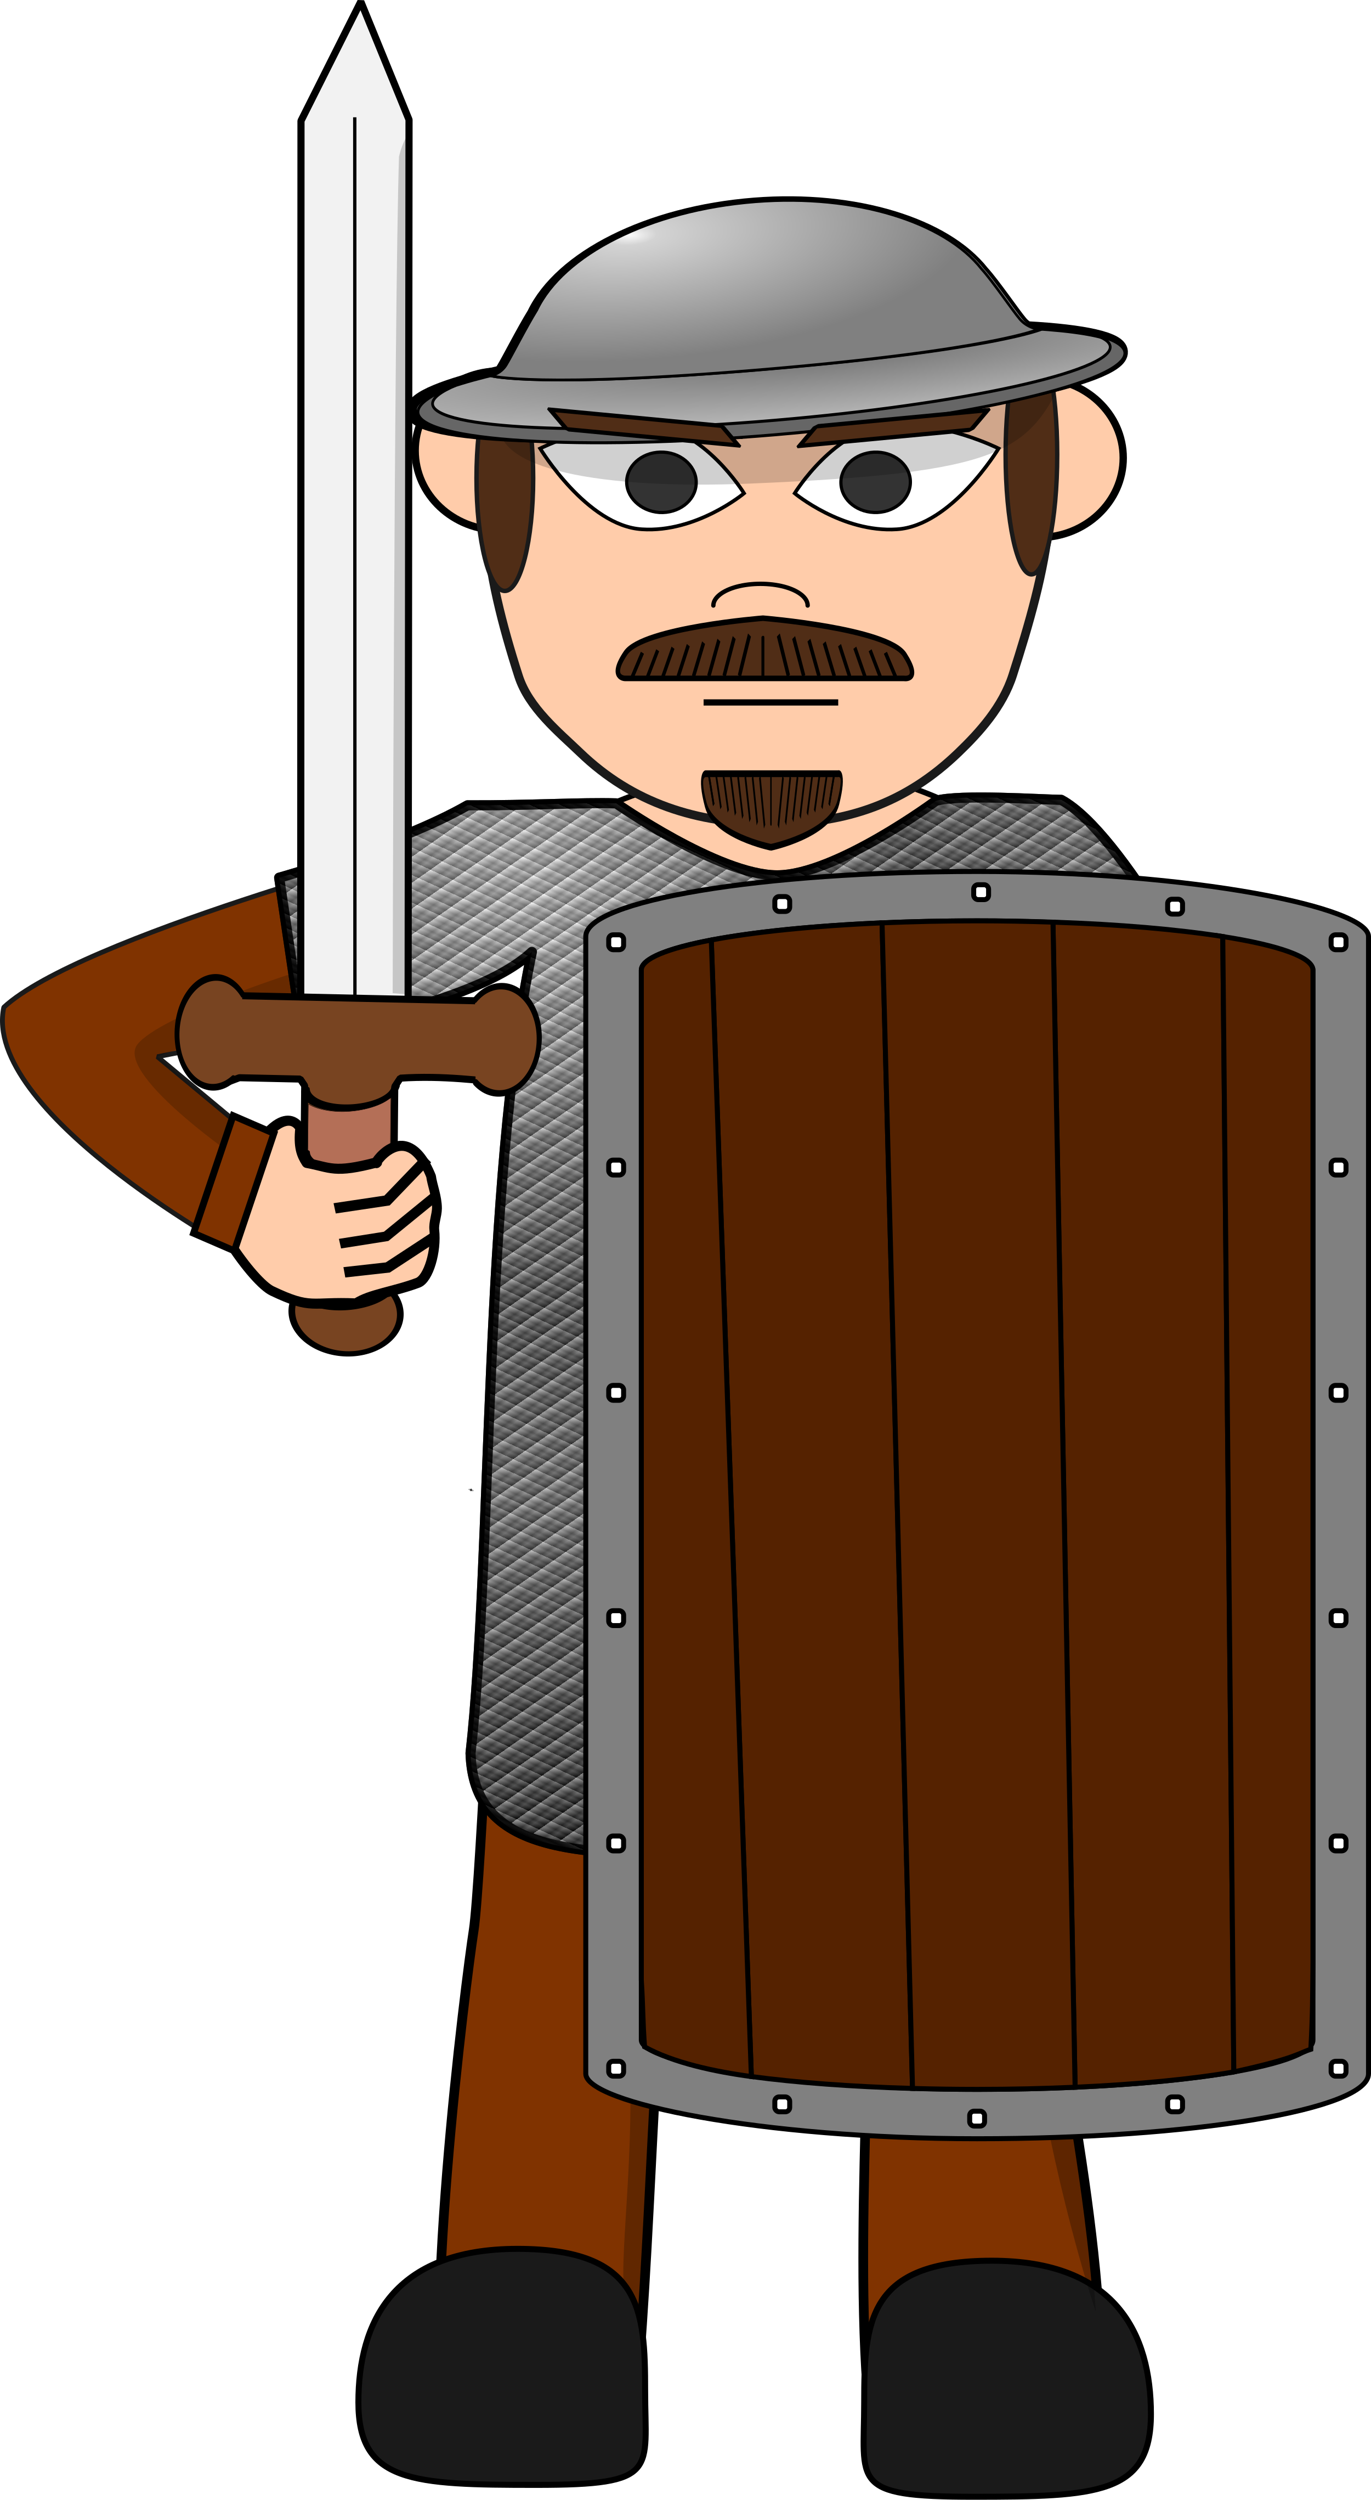 <?xml version="1.0" encoding="UTF-8" standalone="no"?>
<!-- Generator: Adobe Illustrator 16.0.3, SVG Export Plug-In . SVG Version: 6.00 Build 0)  -->

<svg
   xmlns:dc="http://purl.org/dc/elements/1.1/"
   xmlns:cc="http://creativecommons.org/ns#"
   xmlns:rdf="http://www.w3.org/1999/02/22-rdf-syntax-ns#"
   xmlns:svg="http://www.w3.org/2000/svg"
   xmlns="http://www.w3.org/2000/svg"
   xmlns:xlink="http://www.w3.org/1999/xlink"
   xmlns:sodipodi="http://sodipodi.sourceforge.net/DTD/sodipodi-0.dtd"
   xmlns:inkscape="http://www.inkscape.org/namespaces/inkscape"
   version="1.1"
   id="Layer_3"
   x="0px"
   y="0px"
   width="1589.392"
   height="2896.226"
   viewBox="0 0 1589.392 2896.226"
   xml:space="preserve"
   inkscape:version="0.91 r13725"
   sodipodi:docname="city guard.svg"><defs
     id="defs17"><linearGradient
       inkscape:collect="always"
       id="linearGradient9138"><stop
         style="stop-color:#6d6d6d;stop-opacity:1"
         offset="0"
         id="stop9140" /><stop
         style="stop-color:#cacaca;stop-opacity:1"
         offset="1"
         id="stop9142" /></linearGradient><linearGradient
       inkscape:collect="always"
       id="linearGradient9128"><stop
         style="stop-color:#fafafa;stop-opacity:1"
         offset="0"
         id="stop9130" /><stop
         id="stop9136"
         offset="0.078"
         style="stop-color:#d3d3d3;stop-opacity:1" /><stop
         style="stop-color:#808080;stop-opacity:1"
         offset="1"
         id="stop9132" /></linearGradient><linearGradient
       inkscape:collect="always"
       id="linearGradient5706"><stop
         style="stop-color:#ffffff;stop-opacity:1"
         offset="0"
         id="stop5708" /><stop
         id="stop5714"
         offset="0.443"
         style="stop-color:#3c3c3c;stop-opacity:1" /><stop
         style="stop-color:#797979;stop-opacity:1"
         offset="0.634"
         id="stop5716" /><stop
         style="stop-color:#000000;stop-opacity:1"
         offset="1"
         id="stop5710" /></linearGradient><pattern
       y="0"
       x="0"
       height="6"
       width="6"
       patternUnits="userSpaceOnUse"
       id="EMFhbasepattern" /><filter
       style="color-interpolation-filters:sRGB"
       inkscape:label="Diffuse Light"
       id="filter7408"><feGaussianBlur
         in="SourceGraphic"
         stdDeviation="1.1"
         result="blur"
         id="feGaussianBlur7410" /><feDiffuseLighting
         diffuseConstant="1"
         surfaceScale="10"
         lighting-color="#ffffff"
         result="diffuse"
         id="feDiffuseLighting7412"><feDistantLight
           elevation="20"
           azimuth="207"
           id="feDistantLight7414" /></feDiffuseLighting><feComposite
         in="diffuse"
         in2="diffuse"
         operator="arithmetic"
         k1="1"
         result="composite1"
         id="feComposite7416"
         k2="0"
         k3="0"
         k4="0" /><feComposite
         in="composite1"
         in2="SourceGraphic"
         k1="1"
         operator="arithmetic"
         k3="1"
         result="composite2"
         id="feComposite7418"
         k2="0"
         k4="0" /></filter><filter
       style="color-interpolation-filters:sRGB"
       inkscape:label="Diffuse Light"
       id="filter7456"><feGaussianBlur
         in="SourceGraphic"
         stdDeviation="1.1"
         result="blur"
         id="feGaussianBlur7458" /><feDiffuseLighting
         diffuseConstant="1"
         surfaceScale="10"
         lighting-color="#ffffff"
         result="diffuse"
         id="feDiffuseLighting7460"><feDistantLight
           elevation="20"
           azimuth="207"
           id="feDistantLight7462" /></feDiffuseLighting><feComposite
         in="diffuse"
         in2="diffuse"
         operator="arithmetic"
         k1="1"
         result="composite1"
         id="feComposite7464"
         k2="0"
         k3="0"
         k4="0" /><feComposite
         in="composite1"
         in2="SourceGraphic"
         k1="1"
         operator="arithmetic"
         k3="1"
         result="composite2"
         id="feComposite7466"
         k2="0"
         k4="0" /></filter><filter
       style="color-interpolation-filters:sRGB"
       inkscape:label="Diffuse Light"
       id="filter7408-7"><feGaussianBlur
         in="SourceGraphic"
         stdDeviation="1.1"
         result="blur"
         id="feGaussianBlur7410-3" /><feDiffuseLighting
         diffuseConstant="1"
         surfaceScale="10"
         lighting-color="#ffffff"
         result="diffuse"
         id="feDiffuseLighting7412-8"><feDistantLight
           elevation="20"
           azimuth="207"
           id="feDistantLight7414-0" /></feDiffuseLighting><feComposite
         in="diffuse"
         in2="diffuse"
         operator="arithmetic"
         k1="1"
         result="composite1"
         id="feComposite7416-1"
         k2="0"
         k3="0"
         k4="0" /><feComposite
         in="composite1"
         in2="SourceGraphic"
         k1="1"
         operator="arithmetic"
         k3="1"
         result="composite2"
         id="feComposite7418-0"
         k2="0"
         k4="0" /></filter><filter
       style="color-interpolation-filters:sRGB"
       inkscape:label="Diffuse Light"
       id="filter7432"><feGaussianBlur
         in="SourceGraphic"
         stdDeviation="1.1"
         result="blur"
         id="feGaussianBlur7434" /><feDiffuseLighting
         diffuseConstant="1"
         surfaceScale="10"
         lighting-color="#ffffff"
         result="diffuse"
         id="feDiffuseLighting7436"><feDistantLight
           elevation="20"
           azimuth="207"
           id="feDistantLight7438" /></feDiffuseLighting><feComposite
         in="diffuse"
         in2="diffuse"
         operator="arithmetic"
         k1="1"
         result="composite1"
         id="feComposite7440"
         k2="0"
         k3="0"
         k4="0" /><feComposite
         in="composite1"
         in2="SourceGraphic"
         k1="1"
         operator="arithmetic"
         k3="1"
         result="composite2"
         id="feComposite7442"
         k2="0"
         k4="0" /></filter><filter
       style="color-interpolation-filters:sRGB"
       inkscape:label="Diffuse Light"
       id="filter7420"><feGaussianBlur
         in="SourceGraphic"
         stdDeviation="1.1"
         result="blur"
         id="feGaussianBlur7422" /><feDiffuseLighting
         diffuseConstant="1"
         surfaceScale="10"
         lighting-color="#ffffff"
         result="diffuse"
         id="feDiffuseLighting7424"><feDistantLight
           elevation="20"
           azimuth="207"
           id="feDistantLight7426" /></feDiffuseLighting><feComposite
         in="diffuse"
         in2="diffuse"
         operator="arithmetic"
         k1="1"
         result="composite1"
         id="feComposite7428"
         k2="0"
         k3="0"
         k4="0" /><feComposite
         in="composite1"
         in2="SourceGraphic"
         k1="1"
         operator="arithmetic"
         k3="1"
         result="composite2"
         id="feComposite7430"
         k2="0"
         k4="0" /></filter><filter
       style="color-interpolation-filters:sRGB"
       inkscape:label="Diffuse Light"
       id="filter7384"><feGaussianBlur
         in="SourceGraphic"
         stdDeviation="1.1"
         result="blur"
         id="feGaussianBlur7386" /><feDiffuseLighting
         diffuseConstant="1"
         surfaceScale="10"
         lighting-color="#ffffff"
         result="diffuse"
         id="feDiffuseLighting7388"><feDistantLight
           elevation="20"
           azimuth="207"
           id="feDistantLight7390" /></feDiffuseLighting><feComposite
         in="diffuse"
         in2="diffuse"
         operator="arithmetic"
         k1="1"
         result="composite1"
         id="feComposite7392"
         k2="0"
         k3="0"
         k4="0" /><feComposite
         in="composite1"
         in2="SourceGraphic"
         k1="1"
         operator="arithmetic"
         k3="1"
         result="fbSourceGraphic"
         id="feComposite7394"
         k2="0"
         k4="0" /><feColorMatrix
         result="fbSourceGraphicAlpha"
         in="fbSourceGraphic"
         values="0 0 0 -1 0 0 0 0 -1 0 0 0 0 -1 0 0 0 0 1 0"
         id="feColorMatrix7396" /><feGaussianBlur
         id="feGaussianBlur7398"
         in="fbSourceGraphic"
         stdDeviation="1.1"
         result="blur" /><feDiffuseLighting
         id="feDiffuseLighting7400"
         diffuseConstant="1"
         surfaceScale="10"
         lighting-color="#ffffff"
         result="diffuse"><feDistantLight
           id="feDistantLight7402"
           elevation="20"
           azimuth="207" /></feDiffuseLighting><feComposite
         id="feComposite7404"
         in2="diffuse"
         in="diffuse"
         operator="arithmetic"
         k1="1"
         result="composite1"
         k2="0"
         k3="0"
         k4="0" /><feComposite
         id="feComposite7406"
         in2="fbSourceGraphic"
         in="composite1"
         k1="1"
         operator="arithmetic"
         k3="1"
         result="composite2"
         k2="0"
         k4="0" /></filter><filter
       style="color-interpolation-filters:sRGB"
       inkscape:label="Diffuse Light"
       id="filter7360"><feGaussianBlur
         in="SourceGraphic"
         stdDeviation="1.1"
         result="blur"
         id="feGaussianBlur7362" /><feDiffuseLighting
         diffuseConstant="1"
         surfaceScale="10"
         lighting-color="#ffffff"
         result="diffuse"
         id="feDiffuseLighting7364"><feDistantLight
           elevation="20"
           azimuth="207"
           id="feDistantLight7366" /></feDiffuseLighting><feComposite
         in="diffuse"
         in2="diffuse"
         operator="arithmetic"
         k1="1"
         result="composite1"
         id="feComposite7368"
         k2="0"
         k3="0"
         k4="0" /><feComposite
         in="composite1"
         in2="SourceGraphic"
         k1="1"
         operator="arithmetic"
         k3="1"
         result="fbSourceGraphic"
         id="feComposite7370"
         k2="0"
         k4="0" /><feColorMatrix
         result="fbSourceGraphicAlpha"
         in="fbSourceGraphic"
         values="0 0 0 -1 0 0 0 0 -1 0 0 0 0 -1 0 0 0 0 1 0"
         id="feColorMatrix7372" /><feGaussianBlur
         id="feGaussianBlur7374"
         in="fbSourceGraphic"
         stdDeviation="1.1"
         result="blur" /><feDiffuseLighting
         id="feDiffuseLighting7376"
         diffuseConstant="1"
         surfaceScale="10"
         lighting-color="#ffffff"
         result="diffuse"><feDistantLight
           id="feDistantLight7378"
           elevation="20"
           azimuth="207" /></feDiffuseLighting><feComposite
         id="feComposite7380"
         in2="diffuse"
         in="diffuse"
         operator="arithmetic"
         k1="1"
         result="composite1"
         k2="0"
         k3="0"
         k4="0" /><feComposite
         id="feComposite7382"
         in2="fbSourceGraphic"
         in="composite1"
         k1="1"
         operator="arithmetic"
         k3="1"
         result="composite2"
         k2="0"
         k4="0" /></filter><filter
       style="color-interpolation-filters:sRGB"
       inkscape:label="Diffuse Light"
       id="filter7444"><feGaussianBlur
         in="SourceGraphic"
         stdDeviation="1.1"
         result="blur"
         id="feGaussianBlur7446" /><feDiffuseLighting
         diffuseConstant="1"
         surfaceScale="10"
         lighting-color="#ffffff"
         result="diffuse"
         id="feDiffuseLighting7448"><feDistantLight
           elevation="20"
           azimuth="207"
           id="feDistantLight7450" /></feDiffuseLighting><feComposite
         in="diffuse"
         in2="diffuse"
         operator="arithmetic"
         k1="1"
         result="composite1"
         id="feComposite7452"
         k2="0"
         k3="0"
         k4="0" /><feComposite
         in="composite1"
         in2="SourceGraphic"
         k1="1"
         operator="arithmetic"
         k3="1"
         result="composite2"
         id="feComposite7454"
         k2="0"
         k4="0" /></filter><filter
       inkscape:label="Combined Lighting"
       inkscape:menu="Bevels"
       inkscape:menu-tooltip="Basic specular bevel to use for building textures"
       style="color-interpolation-filters:sRGB"
       id="filter11315"><feGaussianBlur
         stdDeviation="6"
         in="SourceGraphic"
         result="result0"
         id="feGaussianBlur11317" /><feDiffuseLighting
         lighting-color="#ffffff"
         diffuseConstant="1"
         surfaceScale="4"
         result="result5"
         id="feDiffuseLighting11319"><feDistantLight
           elevation="45"
           azimuth="235"
           id="feDistantLight11321" /></feDiffuseLighting><feComposite
         k1="1.4"
         in2="SourceGraphic"
         in="result5"
         result="fbSourceGraphic"
         operator="arithmetic"
         id="feComposite11323"
         k2="0"
         k3="0"
         k4="0" /><feGaussianBlur
         result="result0"
         in="fbSourceGraphic"
         stdDeviation="6"
         id="feGaussianBlur11325" /><feSpecularLighting
         specularExponent="25"
         specularConstant="1"
         surfaceScale="4"
         lighting-color="#ffffff"
         result="result1"
         in="result0"
         id="feSpecularLighting11327"><feDistantLight
           azimuth="235"
           elevation="45"
           id="feDistantLight11329" /></feSpecularLighting><feComposite
         k3="1"
         k2="1"
         operator="arithmetic"
         in="fbSourceGraphic"
         in2="result1"
         result="result4"
         id="feComposite11331"
         k1="0"
         k4="0" /><feComposite
         operator="in"
         result="result2"
         in2="SourceGraphic"
         in="result4"
         id="feComposite11333" /></filter><filter
       inkscape:label="Combined Lighting"
       inkscape:menu="Bevels"
       inkscape:menu-tooltip="Basic specular bevel to use for building textures"
       style="color-interpolation-filters:sRGB"
       id="filter11335"><feGaussianBlur
         stdDeviation="6"
         in="SourceGraphic"
         result="result0"
         id="feGaussianBlur11337" /><feDiffuseLighting
         lighting-color="#ffffff"
         diffuseConstant="1"
         surfaceScale="4"
         result="result5"
         id="feDiffuseLighting11339"><feDistantLight
           elevation="45"
           azimuth="235"
           id="feDistantLight11341" /></feDiffuseLighting><feComposite
         k1="1.4"
         in2="SourceGraphic"
         in="result5"
         result="fbSourceGraphic"
         operator="arithmetic"
         id="feComposite11343"
         k2="0"
         k3="0"
         k4="0" /><feGaussianBlur
         result="result0"
         in="fbSourceGraphic"
         stdDeviation="6"
         id="feGaussianBlur11345" /><feSpecularLighting
         specularExponent="25"
         specularConstant="1"
         surfaceScale="4"
         lighting-color="#ffffff"
         result="result1"
         in="result0"
         id="feSpecularLighting11347"><feDistantLight
           azimuth="235"
           elevation="45"
           id="feDistantLight11349" /></feSpecularLighting><feComposite
         k3="1"
         k2="1"
         operator="arithmetic"
         in="fbSourceGraphic"
         in2="result1"
         result="result4"
         id="feComposite11351"
         k1="0"
         k4="0" /><feComposite
         operator="in"
         result="result2"
         in2="SourceGraphic"
         in="result4"
         id="feComposite11353" /></filter><filter
       style="color-interpolation-filters:sRGB"
       inkscape:label="Diffuse Light"
       id="filter13325"><feGaussianBlur
         in="SourceGraphic"
         stdDeviation="1"
         result="blur"
         id="feGaussianBlur13327" /><feDiffuseLighting
         diffuseConstant="1"
         surfaceScale="10"
         lighting-color="#ffffff"
         result="diffuse"
         id="feDiffuseLighting13329"><feDistantLight
           elevation="10"
           azimuth="225"
           id="feDistantLight13331" /></feDiffuseLighting><feComposite
         in="diffuse"
         in2="diffuse"
         operator="arithmetic"
         k1="1"
         result="composite1"
         id="feComposite13333"
         k2="0"
         k3="0"
         k4="0" /><feComposite
         in="composite1"
         in2="SourceGraphic"
         k1="1"
         operator="arithmetic"
         k3="1"
         result="composite2"
         id="feComposite13335"
         k2="0"
         k4="0" /></filter><linearGradient
       x1="67.534"
       y1="171.004"
       x2="68.87"
       y2="188.682"
       id="linearGradient4975"
       xlink:href="#linearGradient6181"
       gradientUnits="userSpaceOnUse" /><linearGradient
       id="linearGradient6181"><stop
         id="stop6183"
         style="stop-color:#eeffaa;stop-opacity:1"
         offset="0" /><stop
         id="stop6189"
         style="stop-color:#ffffff;stop-opacity:1"
         offset="1" /></linearGradient><linearGradient
       id="linearGradient3817"
       inkscape:collect="always"><stop
         id="stop3819"
         style="stop-color:#008000"
         offset="0" /><stop
         id="stop3821"
         style="stop-color:#008000;stop-opacity:0"
         offset="1" /></linearGradient><linearGradient
       inkscape:collect="always"
       xlink:href="#linearGradient3817"
       id="linearGradient8595"
       gradientUnits="userSpaceOnUse"
       gradientTransform="matrix(-0.705,-0.709,0.709,-0.705,406.78,973.09)"
       x1="326.15"
       y1="426.23"
       x2="358.73"
       y2="463.78" /><linearGradient
       id="linearGradient3182-5-4"><stop
         id="stop3184-6-1"
         style="stop-color:#a6a6a6"
         offset="0" /><stop
         id="stop3192-2-4"
         style="stop-color:#f4f4f4"
         offset=".5" /><stop
         id="stop3194-0-6"
         style="stop-color:#dbdbdb"
         offset=".783" /><stop
         id="stop3186-3-0"
         style="stop-color:#b5b5b5"
         offset="1" /></linearGradient><filter
       inkscape:label="Button"
       inkscape:menu="Bevels"
       inkscape:menu-tooltip="Soft bevel, slightly depressed middle"
       style="color-interpolation-filters:sRGB"
       id="filter5149"><feGaussianBlur
         stdDeviation="2.3"
         in="SourceAlpha"
         result="result0"
         id="feGaussianBlur5151" /><feMorphology
         in="SourceAlpha"
         radius="6.6"
         result="result1"
         id="feMorphology5153" /><feGaussianBlur
         stdDeviation="8.9"
         in="result1"
         id="feGaussianBlur5155" /><feColorMatrix
         values="1 0 0 0 0 0 1 0 0 0 0 0 1 0 0 0 0 0 0.3 0"
         result="result91"
         id="feColorMatrix5157" /><feComposite
         in="result0"
         operator="out"
         result="result2"
         in2="result91"
         id="feComposite5159" /><feGaussianBlur
         stdDeviation="1.7"
         result="result4"
         id="feGaussianBlur5161" /><feDiffuseLighting
         surfaceScale="10"
         id="feDiffuseLighting5163"><feDistantLight
           azimuth="225"
           elevation="45"
           id="feDistantLight5165" /></feDiffuseLighting><feBlend
         in2="SourceGraphic"
         mode="multiply"
         id="feBlend5167" /><feComposite
         in2="SourceAlpha"
         operator="in"
         result="result3"
         id="feComposite5169" /><feSpecularLighting
         in="result4"
         surfaceScale="5"
         specularExponent="17.9"
         id="feSpecularLighting5171"><feDistantLight
           azimuth="225"
           elevation="45"
           id="feDistantLight5173" /></feSpecularLighting><feComposite
         in2="result3"
         operator="atop"
         id="feComposite5175" /></filter><radialGradient
       inkscape:collect="always"
       xlink:href="#linearGradient5706"
       id="radialGradient5712"
       cx="980.14"
       cy="2350.757"
       fx="980.14"
       fy="2350.757"
       r="547.355"
       gradientTransform="matrix(1.796,-0.07,0.081,2.061,-969.522,-2483.14)"
       gradientUnits="userSpaceOnUse" /><linearGradient
       inkscape:collect="always"
       xlink:href="#linearGradient5706"
       id="linearGradient5723"
       x1="862.345"
       y1="2217.98"
       x2="876.444"
       y2="2238.115"
       gradientUnits="userSpaceOnUse"
       spreadMethod="repeat" /><linearGradient
       inkscape:collect="always"
       xlink:href="#linearGradient5706"
       id="linearGradient5770"
       gradientUnits="userSpaceOnUse"
       spreadMethod="repeat"
       x1="862.345"
       y1="2217.98"
       x2="856.308"
       y2="2231.2" /><linearGradient
       inkscape:collect="always"
       xlink:href="#linearGradient5706"
       id="linearGradient7123"
       x1="321.488"
       y1="495.885"
       x2="323.306"
       y2="499.571"
       gradientUnits="userSpaceOnUse"
       spreadMethod="repeat" /><radialGradient
       inkscape:collect="always"
       xlink:href="#linearGradient9128"
       id="radialGradient9134"
       cx="1509.068"
       cy="1037.813"
       fx="1509.068"
       fy="1037.813"
       r="279.734"
       gradientTransform="matrix(1.423,0.023,-0.017,0.468,-1037.793,999.46)"
       gradientUnits="userSpaceOnUse" /><radialGradient
       inkscape:collect="always"
       xlink:href="#linearGradient9138"
       id="radialGradient9144"
       cx="1615.921"
       cy="1149.91"
       fx="1615.921"
       fy="1149.91"
       r="358.158"
       gradientTransform="matrix(2.166,0.005,0.002,0.253,-2233.325,1362.693)"
       gradientUnits="userSpaceOnUse" /><radialGradient
       inkscape:collect="always"
       xlink:href="#linearGradient9128"
       id="radialGradient9253"
       gradientUnits="userSpaceOnUse"
       gradientTransform="matrix(1.433,0.023,-0.017,0.471,-1052.172,995.516)"
       cx="1509.068"
       cy="1037.813"
       fx="1509.068"
       fy="1037.813"
       r="279.734" /></defs><sodipodi:namedview
     pagecolor="#ffffff"
     bordercolor="#666666"
     borderopacity="1"
     objecttolerance="10"
     gridtolerance="10"
     guidetolerance="10"
     inkscape:pageopacity="0"
     inkscape:pageshadow="2"
     inkscape:window-width="1536"
     inkscape:window-height="801"
     id="namedview15"
     showgrid="false"
     inkscape:zoom="0.21070354"
     inkscape:cx="659.80891"
     inkscape:cy="1519.2395"
     inkscape:window-x="-8"
     inkscape:window-y="-8"
     inkscape:window-maximized="1"
     inkscape:current-layer="layer1"
     fit-margin-top="0"
     fit-margin-left="0"
     fit-margin-right="0"
     fit-margin-bottom="0"
     showguides="false" /><g
     inkscape:groupmode="layer"
     id="layer1"
     inkscape:label="body"
     style="display:inline"
     transform="translate(-359.993,-1272.713)"><path
       style="opacity:1;fill:#803300;fill-opacity:1;stroke:#1a1a1a;stroke-width:5.607;stroke-linecap:round;stroke-linejoin:bevel;stroke-miterlimit:4;stroke-dasharray:none;stroke-dashoffset:0;stroke-opacity:1"
       d="m 851.214,2252.484 c 0,0 -399.162,106.309 -486.792,187.256 -25.679,119.424 262.798,278.849 262.798,278.849 l 54.435,-105.91 -139.192,-115.652 347.57,-67.971 z"
       id="rect4708"
       inkscape:connector-curvature="0"
       sodipodi:nodetypes="ccccccc" /><path
       style="display:inline;opacity:1;fill:#ffccaa;fill-opacity:1;stroke:#000000;stroke-width:6.413;stroke-linecap:round;stroke-miterlimit:4;stroke-dasharray:none;stroke-opacity:1"
       d="m 851.746,826.625 21.814,56.279 c -46.373,15.416 -94.478,31.816 -94.525,54.242 -1.2e-4,17.943 16.48,34.532 44.396,48.01 l 0,571.635 386.799,0 0,-577.076 c 21.589,-12.397 34.039,-26.972 34.039,-42.568 -0.105,-22.401 -54.918,-43.803 -101.238,-59.201 l 28.525,-51.32 -319.811,0 z"
       id="rect8454"
       transform="translate(253.139,1300.145)"
       inkscape:connector-curvature="0" /><path
       style="display:inline;opacity:1;fill:#803300;fill-opacity:1;stroke:#000000;stroke-width:11.233;stroke-linecap:round;stroke-linejoin:bevel;stroke-miterlimit:4;stroke-dasharray:none;stroke-dashoffset:0;stroke-opacity:1"
       d="m 936.556,3027.189 c 0,0 -19.211,429.821 -27.441,482.046 -8.23,52.225 -64.674,489.917 -28.467,620.848 l 208.811,-9.536 c 24.647,-176.292 26.295,-504.76 45.94,-601.871 50.038,-247.355 120.983,-369.611 120.983,-369.611 0,0 78.05,70.163 106.783,346.105 12.454,119.606 -18.672,430.402 10.557,619.417 l 252.021,0 c 36.208,-130.931 -34.804,-466.216 -51.263,-570.665 0,0 -31.706,-114.133 -10.425,-421.641 1.996,-28.85 -4.942,-59.401 -1.943,-91.721 -163.695,-13.515 -625.557,-3.371 -625.557,-3.371 z"
       id="rect5581"
       inkscape:connector-curvature="0"
       sodipodi:nodetypes="czccscscccscc" /><path
       d="m 1361.84,4056.071 c 0,93.108 -17.403,109.388 126.307,109.388 143.71,0 206.107,-2.713 206.107,-95.679 0,-93.108 -40.696,-177.791 -184.415,-177.791 -143.709,0 -148,70.974 -148,164.082 z"
       style="fill:#1a1a1a;fill-opacity:1;stroke:#000000;stroke-width:6.961"
       id="path6578"
       inkscape:connector-curvature="0" /><path
       style="fill:#000000;fill-opacity:0.246;fill-rule:evenodd;stroke:none;stroke-width:1px;stroke-linecap:butt;stroke-linejoin:miter;stroke-opacity:1"
       d="m 1252.085,3226.568 c -79.686,69.599 -108.053,154.896 -117.967,218.426 -0.711,0.035 -1.489,0.245 -2.34,0.652 0,0 -40.926,127.821 -40.926,260.654 0,132.834 -21.461,241.355 4.85,241.355 26.311,0 8.001,-108.525 18.068,-244.715 5.094,-68.913 16.173,-138.779 22.301,-188.406 73.67,-208.001 73.443,-250.761 121.451,-279.029 l -5.438,-8.938 z"
       id="path13362"
       inkscape:connector-curvature="0" /><path
       style="fill:#000000;fill-opacity:0.268;fill-rule:evenodd;stroke:none;stroke-width:1px;stroke-linecap:butt;stroke-linejoin:miter;stroke-opacity:1"
       d="m 1565.498,3069.186 c -100.336,398.062 64.873,881.922 64.873,881.922 l -13.326,-184.096 c -14.502,-85.945 -30.542,-162.767 -37.496,-203.785 0,0 -33.955,-113.606 -11.164,-419.693 1.759,-23.623 -2.947,-48.395 -2.887,-74.348 z"
       id="path13367"
       inkscape:connector-curvature="0" /><path
       inkscape:connector-curvature="0"
       style="display:inline;fill:url(#radialGradient5712);fill-opacity:1;stroke:#000000;stroke-width:11.703;stroke-linecap:round;stroke-linejoin:round"
       d="m 901.991,2205.753 c -78.734,45.321 -218.371,83.864 -218.371,83.864 l 26.444,178.204 c 0,0 198.262,-28.276 266.578,-92.24 -56.249,268.936 -45.594,700.602 -71.142,928.307 3.435,113.047 113.986,126.037 342.298,112.14 286.617,-12.068 324.05,41.559 318.377,-52.134 28.971,-245.583 -15.611,-769.913 -20.271,-979.672 64.875,49.296 59.566,59.947 59.566,59.947 l 161.157,-1.152 c 0,0 -104.686,-204.858 -176.335,-243.587 -22.625,-0.163 -117.346,-6.717 -145.22,1.122 0,0 -116.297,86.376 -184.238,86.315 -67.941,-0.061 -186.413,-83.366 -186.413,-83.366 -39.106,-1.252 -102.084,2.63 -172.429,2.254 z"
       id="path4756"
       sodipodi:nodetypes="cccccccccccczcc" /><g
       inkscape:groupmode="layer"
       id="layer3"
       inkscape:label="completed"
       style="opacity:1"
       sodipodi:insensitive="true" /><g
       style="display:inline"
       id="g4517"
       transform="matrix(-0.52,-0.429,-0.891,0.305,1270.617,3115.507)"><g
         id="g4800"
         transform="translate(5.216,-0.416)"><ellipse
           style="opacity:1;fill:#000000;fill-opacity:1;stroke:none;stroke-width:0.6;stroke-linecap:round;stroke-linejoin:bevel;stroke-miterlimit:4;stroke-dasharray:none;stroke-dashoffset:0;stroke-opacity:1"
           id="path4232"
           cx="392.261"
           cy="177.624"
           rx="1.432"
           ry="1.402" /><path
           style="opacity:1;fill:#000000;fill-opacity:1;stroke:none;stroke-width:0.6;stroke-linecap:round;stroke-linejoin:bevel;stroke-miterlimit:4;stroke-dasharray:none;stroke-dashoffset:0;stroke-opacity:1"
           d="m 392.541,178.261 -0.088,0.311 2.206,0.706 -0.123,0.386 0.361,0.071 0.148,-0.617 z"
           id="rect4234"
           inkscape:connector-curvature="0"
           sodipodi:nodetypes="ccccccc" /><path
           sodipodi:nodetypes="ccccccc"
           inkscape:connector-curvature="0"
           id="path4267"
           d="m 392.926,177.739 -0.029,0.322 2.298,0.29 -0.05,0.402 0.368,0.004 0.033,-0.634 z"
           style="opacity:1;fill:#000000;fill-opacity:1;stroke:none;stroke-width:0.6;stroke-linecap:round;stroke-linejoin:bevel;stroke-miterlimit:4;stroke-dasharray:none;stroke-dashoffset:0;stroke-opacity:1" /><path
           style="opacity:1;fill:#000000;fill-opacity:1;stroke:none;stroke-width:0.6;stroke-linecap:round;stroke-linejoin:bevel;stroke-miterlimit:4;stroke-dasharray:none;stroke-dashoffset:0;stroke-opacity:1"
           d="m 392.699,176.944 0.053,0.319 2.296,-0.303 0.053,0.401 0.357,-0.089 -0.129,-0.622 z"
           id="path4269-2"
           inkscape:connector-curvature="0"
           sodipodi:nodetypes="ccccccc" /><path
           sodipodi:nodetypes="ccccccc"
           inkscape:connector-curvature="0"
           id="path4271-3"
           d="m 392.596,176.517 0.153,0.285 2.077,-1.026 0.18,0.363 0.309,-0.199 -0.323,-0.547 z"
           style="opacity:1;fill:#000000;fill-opacity:1;stroke:none;stroke-width:0.6;stroke-linecap:round;stroke-linejoin:bevel;stroke-miterlimit:4;stroke-dasharray:none;stroke-dashoffset:0;stroke-opacity:1" /><path
           sodipodi:nodetypes="ccccccc"
           inkscape:connector-curvature="0"
           id="path4290"
           d="m 392.09,178.026 0.088,0.311 -2.206,0.706 0.123,0.386 -0.361,0.071 -0.148,-0.617 z"
           style="opacity:1;fill:#000000;fill-opacity:1;stroke:none;stroke-width:0.6;stroke-linecap:round;stroke-linejoin:bevel;stroke-miterlimit:4;stroke-dasharray:none;stroke-dashoffset:0;stroke-opacity:1" /><path
           style="opacity:1;fill:#000000;fill-opacity:1;stroke:none;stroke-width:0.6;stroke-linecap:round;stroke-linejoin:bevel;stroke-miterlimit:4;stroke-dasharray:none;stroke-dashoffset:0;stroke-opacity:1"
           d="m 392.043,177.8 -0.056,0.318 -2.294,-0.322 -0.057,0.401 -0.356,-0.092 0.135,-0.62 z"
           id="path4292"
           inkscape:connector-curvature="0"
           sodipodi:nodetypes="ccccccc" /><path
           sodipodi:nodetypes="ccccccc"
           inkscape:connector-curvature="0"
           id="path4294"
           d="m 391.473,176.796 -0.034,0.322 -2.311,-0.16 -0.028,0.404 -0.361,-0.067 0.091,-0.628 z"
           style="opacity:1;fill:#000000;fill-opacity:1;stroke:none;stroke-width:0.6;stroke-linecap:round;stroke-linejoin:bevel;stroke-miterlimit:4;stroke-dasharray:none;stroke-dashoffset:0;stroke-opacity:1" /><path
           style="opacity:1;fill:#000000;fill-opacity:1;stroke:none;stroke-width:0.6;stroke-linecap:round;stroke-linejoin:bevel;stroke-miterlimit:4;stroke-dasharray:none;stroke-dashoffset:0;stroke-opacity:1"
           d="m 392.066,176.579 -0.153,0.285 -2.077,-1.026 -0.18,0.363 -0.309,-0.199 0.323,-0.547 z"
           id="path4296"
           inkscape:connector-curvature="0"
           sodipodi:nodetypes="ccccccc" /><ellipse
           style="opacity:1;fill:#ffffff;fill-opacity:1;stroke:none;stroke-width:0.6;stroke-linecap:round;stroke-linejoin:bevel;stroke-miterlimit:4;stroke-dasharray:none;stroke-dashoffset:0;stroke-opacity:1"
           id="path4316"
           cx="391.814"
           cy="178.312"
           rx="0.113"
           ry="0.109"
           inkscape:tile-cx="27.902334"
           inkscape:tile-cy="-8.6202641"
           inkscape:tile-w="0.2265625"
           inkscape:tile-h="0.21875"
           inkscape:tile-x0="27.789053"
           inkscape:tile-y0="-8.7296391" /><g
           id="g4497"
           inkscape:tile-cx="27.902334"
           inkscape:tile-cy="-8.6202641"
           inkscape:tile-w="0.2265625"
           inkscape:tile-h="0.21875"
           inkscape:tile-x0="27.789053"
           inkscape:tile-y0="-8.7296391"><use
             height="100%"
             width="100%"
             id="use4414"
             xlink:href="#path4316"
             inkscape:tiled-clone-of="#path4316"
             y="0"
             x="0" /><ellipse
             ry="0.031"
             rx="0.045"
             cy="178.359"
             cx="391.828"
             id="path4495"
             style="opacity:1;fill:#000000;fill-opacity:1;stroke:none;stroke-width:0.6;stroke-linecap:round;stroke-linejoin:bevel;stroke-miterlimit:4;stroke-dasharray:none;stroke-dashoffset:0;stroke-opacity:1" /></g><use
           height="100%"
           width="100%"
           x="0"
           y="0"
           inkscape:tiled-clone-of="#g4497"
           xlink:href="#g4497"
           id="use4501" /><use
           height="100%"
           width="100%"
           x="0"
           y="0"
           inkscape:tiled-clone-of="#g4497"
           xlink:href="#g4497"
           transform="translate(0,0.241)"
           id="use4503" /><use
           height="100%"
           width="100%"
           x="0"
           y="0"
           inkscape:tiled-clone-of="#g4497"
           xlink:href="#g4497"
           transform="translate(0.272,0)"
           id="use4505" /><use
           height="100%"
           width="100%"
           x="0"
           y="0"
           inkscape:tiled-clone-of="#g4497"
           xlink:href="#g4497"
           transform="translate(0.272,0.241)"
           id="use4507" /><use
           height="100%"
           width="100%"
           x="0"
           y="0"
           inkscape:tiled-clone-of="#g4497"
           xlink:href="#g4497"
           transform="translate(0.544,0)"
           id="use4509" /><use
           height="100%"
           width="100%"
           x="0"
           y="0"
           inkscape:tiled-clone-of="#g4497"
           xlink:href="#g4497"
           transform="translate(0.544,0.241)"
           id="use4511" /><use
           height="100%"
           width="100%"
           x="0"
           y="0"
           inkscape:tiled-clone-of="#g4497"
           xlink:href="#g4497"
           transform="translate(0.816,0)"
           id="use4513" /><use
           height="100%"
           width="100%"
           x="0"
           y="0"
           inkscape:tiled-clone-of="#g4497"
           xlink:href="#g4497"
           transform="translate(0.816,0.241)"
           id="use4515" /></g></g><path
       style="display:inline;fill:#000000;fill-opacity:1;fill-rule:evenodd;stroke:#000000;stroke-width:0.022;stroke-linecap:butt;stroke-linejoin:miter;stroke-miterlimit:4;stroke-dasharray:none;stroke-opacity:1"
       d="m 918.748,2994.729 c -11.667,3.999 -11.695,4.008 -11.695,4.008"
       id="path4540"
       inkscape:connector-curvature="0" /><path
       inkscape:connector-curvature="0"
       id="path6576"
       style="fill:#1a1a1a;fill-opacity:1;stroke:#000000;stroke-width:6.961"
       d="m 1107.885,4042.332 c 0,93.108 17.403,109.388 -126.307,109.388 -143.71,0 -206.107,-2.713 -206.107,-95.679 0,-93.108 40.696,-177.791 184.415,-177.791 143.71,0 148,70.974 148,164.082 z" /><ellipse
       style="opacity:1;fill:#ffccaa;fill-opacity:1;stroke:#000000;stroke-width:8.544;stroke-linecap:round;stroke-linejoin:bevel;stroke-miterlimit:4;stroke-dasharray:none;stroke-dashoffset:0;stroke-opacity:1"
       id="ellipse4364"
       cx="939.145"
       cy="1794.808"
       rx="97.854"
       ry="92.222" /><ellipse
       ry="92.222"
       rx="97.854"
       cy="1803.256"
       cx="1564.283"
       id="path4353"
       style="opacity:1;fill:#ffccaa;fill-opacity:1;stroke:#000000;stroke-width:8.544;stroke-linecap:round;stroke-linejoin:bevel;stroke-miterlimit:4;stroke-dasharray:none;stroke-dashoffset:0;stroke-opacity:1" /><path
       style="fill:#ffccaa;fill-opacity:1;fill-rule:nonzero;stroke:#1a1a1a;stroke-width:10;stroke-linecap:round;stroke-linejoin:bevel;stroke-miterlimit:4;stroke-dasharray:none;stroke-opacity:1"
       d="m 1251.766,1573.465 c -120.125,0.263 -233.771,23.104 -293.699,131.007 -60.198,108.166 -34.687,233.923 3.105,351.541 11.877,37.018 47.151,65.373 71.176,88.477 61.007,58.806 135.735,82.434 221.307,82.697 l 0,0 1.35,0 1.35,0 0,0 c 85.573,-0.263 153.823,-23.891 214.831,-82.697 24.025,-23.104 51.005,-52.643 62.883,-89.661 37.789,-117.618 71.323,-242.19 11.399,-350.356 -59.928,-107.903 -173.575,-130.745 -293.702,-131.007 z"
       id="path4160"
       inkscape:connector-curvature="0"
       sodipodi:nodetypes="ccccccccccccc" /><path
       inkscape:connector-curvature="0"
       id="path5775"
       d="m 1399.735,1885.944 c -63.414,4.195 -118.462,-41.691 -118.462,-41.691 0,0 46.413,-75.517 110.097,-79.713 63.414,-3.933 126.288,27.794 126.288,27.794 0,0 -54.239,89.676 -117.923,93.609 z"
       style="fill:#ffffff;fill-opacity:1;fill-rule:nonzero;stroke:#000000;stroke-width:4.256px;stroke-linecap:butt;stroke-linejoin:miter;stroke-miterlimit:4;stroke-dasharray:none;stroke-opacity:1" /><ellipse
       ry="138.917"
       rx="29.93"
       cy="1799.324"
       cx="1555.7"
       id="ellipse9216"
       style="opacity:1;fill:#502d16;fill-opacity:1;stroke:#1a1a1a;stroke-width:5.072;stroke-linecap:round;stroke-linejoin:bevel;stroke-miterlimit:4;stroke-dasharray:none;stroke-dashoffset:0;stroke-opacity:1" /><path
       style="fill:#333333;fill-opacity:1;fill-rule:nonzero;stroke:#000000;stroke-width:3.727px;stroke-linecap:butt;stroke-linejoin:miter;stroke-miterlimit:4;stroke-dasharray:none;stroke-opacity:1"
       d="m 1377.291,1866.454 c -22.406,1.051 -41.302,-13.652 -42.382,-33.079 -1.08,-19.165 15.927,-35.705 38.333,-36.755 22.136,-1.05 41.032,13.652 42.111,32.817 1.08,19.428 -15.927,35.967 -38.062,37.017 z"
       id="path4170"
       inkscape:connector-curvature="0" /><path
       style="fill:none;stroke:#000000;stroke-width:5.058px;stroke-linecap:round;stroke-linejoin:bevel;stroke-miterlimit:4;stroke-dasharray:none;stroke-opacity:1"
       d="m 1296.307,1974.275 c 0,-8.927 -10.528,-17.328 -27.265,-21.791 -17.007,-4.463 -37.792,-4.463 -54.799,0 -16.736,4.463 -27.264,12.864 -27.264,21.791"
       id="path4172"
       inkscape:connector-curvature="0" /><path
       style="fill:#ffffff;fill-opacity:1;fill-rule:nonzero;stroke:#000000;stroke-width:4.256px;stroke-linecap:butt;stroke-linejoin:miter;stroke-miterlimit:4;stroke-dasharray:none;stroke-opacity:1"
       d="m 1104.107,1885.944 c 63.414,4.195 118.462,-41.691 118.462,-41.691 0,0 -46.413,-75.517 -110.097,-79.713 -63.413,-3.933 -126.288,27.794 -126.288,27.794 0,0 54.239,89.676 117.923,93.609 z"
       id="path4174"
       inkscape:connector-curvature="0" /><path
       style="fill:#333333;fill-opacity:1;fill-rule:nonzero;stroke:#000000;stroke-width:3.727px;stroke-linecap:butt;stroke-linejoin:miter;stroke-miterlimit:4;stroke-dasharray:none;stroke-opacity:1"
       d="m 1124.353,1866.454 c 22.136,1.313 41.301,-13.127 42.651,-32.292 1.62,-19.428 -15.387,-36.23 -37.522,-37.543 -22.405,-1.313 -41.301,13.127 -42.921,32.292 -1.35,19.166 15.657,35.967 37.792,37.542 z"
       id="path4176"
       inkscape:connector-curvature="0" /><g
       style="fill:#deaa87;fill-opacity:1"
       id="g6121"
       transform="matrix(4.941,11.381,-10.179,5.047,7569.148,-3093.153)"><g
         transform="matrix(0.954,-0.272,0.264,0.973,-181.386,87.689)"
         id="g6123"
         style="fill:#deaa87;fill-opacity:1" /></g><ellipse
       style="opacity:1;fill:#502d16;fill-opacity:1;stroke:#1a1a1a;stroke-width:5.154;stroke-linecap:round;stroke-linejoin:bevel;stroke-miterlimit:4;stroke-dasharray:none;stroke-dashoffset:0;stroke-opacity:1"
       id="path9214"
       cx="945.245"
       cy="1826.716"
       rx="32.856"
       ry="130.672" /><rect
       style="display:inline;opacity:1;fill:#502d16;fill-opacity:1;stroke:#000000;stroke-width:7.006;stroke-linecap:round;stroke-linejoin:bevel;stroke-miterlimit:4;stroke-dasharray:none;stroke-dashoffset:0;stroke-opacity:1"
       id="rect12968"
       width="199.711"
       height="29.702"
       x="-513.563"
       y="2340.152"
       transform="matrix(0.996,0.094,0.646,0.763,0,0)" /><path
       transform="matrix(0.99,-0.139,0.165,0.986,0,0)"
       style="opacity:1;fill:#000000;fill-opacity:0.187;stroke:none;stroke-width:7.2;stroke-linecap:round;stroke-linejoin:bevel;stroke-miterlimit:4;stroke-dasharray:none;stroke-dashoffset:0;stroke-opacity:1"
       d="m 1292.613,1912.011 c -57.062,83.791 -87.846,104.376 -380.716,75.507 -173.098,-17.063 -293.815,-58.273 -275.5,-111.506"
       id="path9262"
       inkscape:connector-curvature="0"
       sodipodi:nodetypes="csc" /><g
       id="g9153"
       transform="matrix(0.997,-0.078,0.071,1.102,-106.015,-44.187)"><path
         id="path3"
         d="m 1544.337,1650.842 c -2.506,-1.673 -5.01,-3.778 -7.184,-6.45 -8.166,-10.038 -28.862,-42.255 -40.9,-55.943 -39.234,-52.212 -140.051,-89.305 -258.317,-89.305 -123.802,0 -227.949,39.782 -262.879,95.86 -13.81,17.425 -32.843,46.367 -39.841,55.297 -1.173,1.497 -2.482,2.763 -3.842,3.859 -64.534,8.594 -103.666,19.683 -103.461,31.618 0.44,25.835 184.912,45.842 412.033,44.686 227.117,-1.155 410.877,-23.036 410.438,-48.871 -0.205,-12.03 -40.321,-22.795 -106.045,-30.749 z"
         style="fill:#999999;stroke:#000000;stroke-width:17.493;stroke-linecap:round;stroke-miterlimit:10"
         inkscape:connector-curvature="0" /><ellipse
         id="ellipse5"
         ry="46.787"
         rx="411.259"
         cy="1688.811"
         cx="1213.362"
         style="fill:url(#radialGradient9144);fill-opacity:1;stroke:#000000;stroke-width:2.916;stroke-miterlimit:10"
         transform="matrix(1,-0.005,0.017,1,0,0)" /><path
         inkscape:connector-curvature="0"
         style="fill:#666666;stroke:#000000;stroke-width:3.156;stroke-miterlimit:10"
         d="m 1617.509,1660.194 c 13.867,4.733 21.447,9.853 21.526,15.229 0.379,26.095 -175.779,48.303 -393.459,49.601 -217.68,1.299 -394.453,-18.803 -394.833,-44.897 -0.091,-6.252 9.977,-12.28 28.296,-17.851 -29.376,7.738 -45.936,16.43 -45.804,25.542 0.44,30.286 184.859,53.738 411.915,52.384 227.052,-1.355 410.76,-27.004 410.32,-57.29 -0.118,-8.191 -13.721,-15.881 -37.962,-22.718 z"
         id="path13" /><path
         sodipodi:nodetypes="cscscsczc"
         id="path9"
         d="m 920.421,1655.263 c 0,0 11.665,-1.276 18.664,-10.205 6.999,-8.929 26.031,-37.872 39.841,-55.297 34.93,-56.078 139.077,-95.86 262.879,-95.86 118.266,0 219.081,37.094 258.317,89.305 12.038,13.688 32.734,45.905 40.9,55.943 8.166,10.038 20.998,12.283 20.998,12.283 0,0 -56.247,18.032 -321.904,19.596 -265.657,1.565 -319.697,-15.767 -319.697,-15.767 z"
         style="fill:url(#radialGradient9253);fill-opacity:1;stroke:#000000;stroke-width:2.915;stroke-linecap:round;stroke-miterlimit:10"
         inkscape:connector-curvature="0" /><path
         inkscape:connector-curvature="0"
         style="fill:url(#radialGradient9134);fill-opacity:1;stroke:#000000;stroke-width:2.897;stroke-linecap:round;stroke-miterlimit:10"
         d="m 920.37,1655.294 c 0,0 11.58,-1.27 18.529,-10.151 6.949,-8.88 25.847,-37.664 39.558,-54.994 34.683,-55.77 138.077,-95.343 260.979,-95.358 117.406,-0.014 217.483,36.861 256.428,88.777 11.949,13.61 32.491,45.646 40.596,55.627 8.105,9.981 20.844,12.212 20.844,12.212 0,0 -55.84,17.938 -319.565,19.527 -263.725,1.588 -317.369,-15.64 -317.369,-15.64 z"
         id="path9208"
         sodipodi:nodetypes="cscscsczc" /></g><rect
       transform="matrix(-0.996,0.094,-0.646,0.763,0,0)"
       y="2692.144"
       x="-3257.097"
       height="29.702"
       width="199.711"
       id="rect5795"
       style="display:inline;opacity:1;fill:#502d16;fill-opacity:1;stroke:#000000;stroke-width:7.006;stroke-linecap:round;stroke-linejoin:bevel;stroke-miterlimit:4;stroke-dasharray:none;stroke-dashoffset:0;stroke-opacity:1" /><rect
       style="display:inline;opacity:1;fill:#502d16;fill-opacity:1;stroke:#000000;stroke-width:7.006;stroke-linecap:round;stroke-linejoin:bevel;stroke-miterlimit:4;stroke-dasharray:none;stroke-dashoffset:0;stroke-opacity:1"
       id="rect9163"
       width="199.711"
       height="29.702"
       x="-525.618"
       y="2354.831"
       transform="matrix(0.996,0.094,0.646,0.763,0,0)" /><path
       style="fill:none;fill-rule:evenodd;stroke:#000000;stroke-width:7.2;stroke-linecap:butt;stroke-linejoin:miter;stroke-miterlimit:4;stroke-dasharray:none;stroke-opacity:1"
       d="m 1175.675,2086.583 c 156.051,0 156.051,0 156.051,0"
       id="path9220"
       inkscape:connector-curvature="0" /><path
       style="opacity:1;fill:#000000;fill-opacity:0.187;stroke:none;stroke-width:6.445;stroke-linecap:round;stroke-linejoin:bevel;stroke-miterlimit:4;stroke-dasharray:none;stroke-dashoffset:0;stroke-opacity:1"
       d="m 337.562,1128.251 c 0,0 -152.123,48.879 -178.152,81.661 -26.028,32.783 107.653,126.02 107.653,126.02 l 24.319,-21.124 -108.914,-90.494 163.825,-61.273 z"
       transform="translate(359.993,1272.713)"
       id="rect9257"
       inkscape:connector-curvature="0"
       sodipodi:nodetypes="czccccc" /></g><g
     inkscape:groupmode="layer"
     id="layer4"
     inkscape:label="armor"
     style="display:inline;opacity:0.504"
     transform="translate(47.174,126.449)"><path
       transform="translate(-407.167,-1399.163)"
       sodipodi:nodetypes="cccccccccccczcc"
       id="path5718"
       d="m 901.991,2205.753 c -78.734,45.321 -218.371,83.864 -218.371,83.864 l 26.444,178.204 c 0,0 198.262,-28.276 266.578,-92.24 -56.249,268.936 -45.594,700.602 -71.142,928.307 3.435,113.047 113.986,126.037 342.298,112.14 286.617,-12.068 324.05,41.559 318.377,-52.134 28.971,-245.583 -15.611,-769.913 -20.271,-979.672 64.875,49.296 59.566,59.947 59.566,59.947 l 161.157,-1.152 c 0,0 -104.686,-204.858 -176.335,-243.587 -22.625,-0.163 -117.346,-6.717 -145.22,1.122 0,0 -116.297,86.376 -184.238,86.315 -67.941,-0.061 -186.413,-83.366 -186.413,-83.366 -39.106,-1.252 -102.084,2.63 -172.429,2.254 z"
       style="display:inline;fill:url(#linearGradient5723);fill-opacity:1;stroke:#000000;stroke-width:11.703;stroke-linecap:round;stroke-linejoin:round"
       inkscape:connector-curvature="0" /></g><g
     inkscape:groupmode="layer"
     id="layer5"
     inkscape:label="armor 1"
     style="opacity:0.5"
     transform="translate(47.174,126.449)"><path
       inkscape:connector-curvature="0"
       style="display:inline;opacity:0.504;fill:url(#linearGradient5770);fill-opacity:1;stroke:#000000;stroke-width:11.703;stroke-linecap:round;stroke-linejoin:round"
       d="m 901.991,2205.753 c -78.734,45.321 -218.371,83.864 -218.371,83.864 l 26.444,178.204 c 0,0 198.262,-28.276 266.578,-92.24 -56.249,268.936 -45.594,700.602 -71.142,928.307 3.435,113.047 113.986,126.037 342.298,112.14 286.617,-12.068 324.05,41.559 318.377,-52.134 28.971,-245.583 -15.611,-769.913 -20.271,-979.672 64.875,49.296 59.566,59.947 59.566,59.947 l 161.157,-1.152 c 0,0 -104.686,-204.858 -176.335,-243.587 -22.625,-0.163 -117.346,-6.717 -145.22,1.122 0,0 -116.297,86.376 -184.238,86.315 -67.941,-0.061 -186.413,-83.366 -186.413,-83.366 -39.106,-1.252 -102.084,2.63 -172.429,2.254 z"
       id="path5765"
       sodipodi:nodetypes="cccccccccccczcc"
       transform="translate(-407.167,-1399.163)" /><g
       transform="matrix(3.729,0,0,2.699,-274.62,-1326.059)"
       style="display:inline;fill:url(#linearGradient7123);fill-opacity:1;stroke:#000000"
       id="g7115" /></g><g
     inkscape:groupmode="layer"
     id="layer2"
     inkscape:label="shield"
     style="display:inline"
     transform="translate(47.174,126.449)"><g
       style="display:inline;fill:#deaa87;fill-opacity:1"
       id="g7209"
       transform="matrix(-5.571,11.086,-10.397,-4.58,9341.401,2069.153)"><g
         transform="matrix(0.954,-0.272,0.264,0.973,-181.386,87.689)"
         id="g7211"
         style="fill:#deaa87;fill-opacity:1"><path
           inkscape:connector-curvature="0"
           d="m 239.617,685.945 c 2.36,1.31 4.275,2.852 4.715,3.741 1.9,3.77 1.073,3.759 1.346,8.225 -0.84,1.4 -1.079,3.926 -1.879,6.296 -0.37,1.09 -3.059,2.153 -5.069,2.113 -0.63,-0.01 -1.38,0.39 -2.08,0.47 -1.11,0.11 -2.278,-0.267 -3.068,-0.287 -6.233,-1.982 -0.62,-6.079 -1.442,-5.208 1.04,-4.43 0.154,-4.846 -0.308,-7.189 -0.42,1.32 1.063,3.584 0.386,5.837 -0.665,1.037 -0.425,2.658 -2.095,1.418 -1.622,-5.47 -4.794,-8.65 2.806,-13.727"
           style="fill:#deaa87;fill-opacity:1;stroke:#000000;stroke-width:0.969;stroke-linecap:round;stroke-linejoin:round"
           id="path7213"
           sodipodi:nodetypes="cccccccccccc" /><path
           inkscape:connector-curvature="0"
           d="m 239.902,696.851 -0.619,4.641 -3.8,5.288"
           style="fill:#deaa87;fill-opacity:1;stroke:#000000;stroke-width:0.934px"
           id="path7215"
           sodipodi:nodetypes="ccc" /><path
           inkscape:connector-curvature="0"
           d="m 242.666,697.016 -0.389,4.347 -2.814,4.836"
           style="fill:#deaa87;fill-opacity:1;stroke:#000000;stroke-width:1px"
           id="path7217"
           sodipodi:nodetypes="ccc" /><path
           inkscape:connector-curvature="0"
           d="m 236.497,696.654 -0.66,5.26 -3.962,4.386"
           style="fill:#deaa87;fill-opacity:1;stroke:#000000;stroke-width:1px"
           id="path7219"
           sodipodi:nodetypes="ccc" /></g></g><path
       style="opacity:1;fill:#803300;fill-opacity:1;stroke:#1a1a1a;stroke-width:5.929;stroke-linecap:round;stroke-linejoin:bevel;stroke-miterlimit:4;stroke-dasharray:none;stroke-dashoffset:0;stroke-opacity:1"
       d="m 1250.127,1029.655 2.833,315.111 -366.673,-13.443 -2.268,142.288 c 0,0 400.372,58.107 484.841,19.998 84.469,-38.109 23.019,-468.159 23.019,-468.159 z"
       id="rect5338"
       inkscape:connector-curvature="0"
       sodipodi:nodetypes="cccczcc" /><rect
       style="opacity:1;fill:#ffffff;fill-opacity:1;stroke:#000000;stroke-width:8.751;stroke-linecap:round;stroke-miterlimit:4;stroke-dasharray:none;stroke-opacity:1"
       id="rect5343"
       width="161.501"
       height="55.518"
       x="-1407.18"
       y="881.443"
       transform="matrix(0.003,-1,0.996,0.084,0,0)" /><rect
       style="opacity:1;fill:#ffffff;fill-opacity:1;stroke:#000000;stroke-width:8.74;stroke-linecap:round;stroke-miterlimit:4;stroke-dasharray:none;stroke-opacity:1"
       id="rect5351"
       width="161.036"
       height="55.531"
       x="1294.462"
       y="1074.848"
       transform="matrix(0.999,-0.037,-0.04,0.999,0,0)" /><rect
       ry="75.325"
       rx="453.714"
       y="883.249"
       x="631.904"
       height="1468.248"
       width="907.427"
       id="rect5120"
       style="opacity:1;fill:#808080;fill-opacity:1;stroke:#000000;stroke-width:5.775;stroke-linecap:round;stroke-miterlimit:4;stroke-dasharray:none;stroke-opacity:1" /><rect
       style="opacity:1;fill:#ffffff;fill-opacity:1;stroke:#000000;stroke-width:5.775;stroke-linecap:round;stroke-miterlimit:4;stroke-dasharray:none;stroke-opacity:1"
       id="rect5122"
       width="778.619"
       height="1353.851"
       x="696.308"
       y="940.448"
       rx="389.309"
       ry="57.082" /><rect
       ry="5.009"
       y="956.639"
       x="658.505"
       height="17.255"
       width="17.255"
       id="rect5172"
       style="opacity:1;fill:#ffffff;fill-opacity:1;stroke:#000000;stroke-width:5.775;stroke-linecap:round;stroke-miterlimit:4;stroke-dasharray:none;stroke-opacity:1" /><rect
       ry="5.009"
       y="915.377"
       x="1306.481"
       height="17.255"
       width="17.255"
       id="rect5174"
       style="opacity:1;fill:#ffffff;fill-opacity:1;stroke:#000000;stroke-width:5.775;stroke-linecap:round;stroke-miterlimit:4;stroke-dasharray:none;stroke-opacity:1" /><rect
       style="opacity:1;fill:#ffffff;fill-opacity:1;stroke:#000000;stroke-width:5.775;stroke-linecap:round;stroke-miterlimit:4;stroke-dasharray:none;stroke-opacity:1"
       id="rect5176"
       width="17.255"
       height="17.255"
       x="1306.481"
       y="2303.023"
       ry="5.009" /><rect
       ry="5.009"
       y="2303.023"
       x="851.064"
       height="17.255"
       width="17.255"
       id="rect5178"
       style="opacity:1;fill:#ffffff;fill-opacity:1;stroke:#000000;stroke-width:5.775;stroke-linecap:round;stroke-miterlimit:4;stroke-dasharray:none;stroke-opacity:1" /><rect
       style="opacity:1;fill:#ffffff;fill-opacity:1;stroke:#000000;stroke-width:5.775;stroke-linecap:round;stroke-miterlimit:4;stroke-dasharray:none;stroke-opacity:1"
       id="rect5180"
       width="17.255"
       height="17.255"
       x="851.064"
       y="912.32"
       ry="5.009" /><rect
       style="opacity:1;fill:#ffffff;fill-opacity:1;stroke:#000000;stroke-width:5.775;stroke-linecap:round;stroke-miterlimit:4;stroke-dasharray:none;stroke-opacity:1"
       id="rect5182"
       width="17.255"
       height="17.255"
       x="658.505"
       y="1217.664"
       ry="5.009" /><rect
       ry="5.009"
       y="1478.688"
       x="658.505"
       height="17.255"
       width="17.255"
       id="rect5184"
       style="opacity:1;fill:#ffffff;fill-opacity:1;stroke:#000000;stroke-width:5.775;stroke-linecap:round;stroke-miterlimit:4;stroke-dasharray:none;stroke-opacity:1" /><rect
       style="opacity:1;fill:#ffffff;fill-opacity:1;stroke:#000000;stroke-width:5.775;stroke-linecap:round;stroke-miterlimit:4;stroke-dasharray:none;stroke-opacity:1"
       id="rect5186"
       width="17.255"
       height="17.255"
       x="658.505"
       y="1739.712"
       ry="5.009" /><rect
       ry="5.009"
       y="2000.736"
       x="658.505"
       height="17.255"
       width="17.255"
       id="rect5188"
       style="opacity:1;fill:#ffffff;fill-opacity:1;stroke:#000000;stroke-width:5.775;stroke-linecap:round;stroke-miterlimit:4;stroke-dasharray:none;stroke-opacity:1" /><rect
       style="opacity:1;fill:#ffffff;fill-opacity:1;stroke:#000000;stroke-width:5.775;stroke-linecap:round;stroke-miterlimit:4;stroke-dasharray:none;stroke-opacity:1"
       id="rect5190"
       width="17.255"
       height="17.255"
       x="658.505"
       y="2261.76"
       ry="5.009" /><rect
       style="opacity:1;fill:#ffffff;fill-opacity:1;stroke:#000000;stroke-width:5.775;stroke-linecap:round;stroke-miterlimit:4;stroke-dasharray:none;stroke-opacity:1"
       id="rect5192"
       width="17.255"
       height="17.255"
       x="1495.984"
       y="956.639"
       ry="5.009" /><rect
       ry="5.009"
       y="1217.664"
       x="1495.984"
       height="17.255"
       width="17.255"
       id="rect5194"
       style="opacity:1;fill:#ffffff;fill-opacity:1;stroke:#000000;stroke-width:5.775;stroke-linecap:round;stroke-miterlimit:4;stroke-dasharray:none;stroke-opacity:1" /><rect
       style="opacity:1;fill:#ffffff;fill-opacity:1;stroke:#000000;stroke-width:5.775;stroke-linecap:round;stroke-miterlimit:4;stroke-dasharray:none;stroke-opacity:1"
       id="rect5196"
       width="17.255"
       height="17.255"
       x="1495.984"
       y="1478.688"
       ry="5.009" /><rect
       ry="5.009"
       y="1739.712"
       x="1495.984"
       height="17.255"
       width="17.255"
       id="rect5198"
       style="opacity:1;fill:#ffffff;fill-opacity:1;stroke:#000000;stroke-width:5.775;stroke-linecap:round;stroke-miterlimit:4;stroke-dasharray:none;stroke-opacity:1" /><rect
       style="opacity:1;fill:#ffffff;fill-opacity:1;stroke:#000000;stroke-width:5.775;stroke-linecap:round;stroke-miterlimit:4;stroke-dasharray:none;stroke-opacity:1"
       id="rect5200"
       width="17.255"
       height="17.255"
       x="1495.984"
       y="2000.736"
       ry="5.009" /><rect
       ry="5.009"
       y="2261.76"
       x="1495.984"
       height="17.255"
       width="17.255"
       id="rect5202"
       style="opacity:1;fill:#ffffff;fill-opacity:1;stroke:#000000;stroke-width:5.775;stroke-linecap:round;stroke-miterlimit:4;stroke-dasharray:none;stroke-opacity:1" /><rect
       style="opacity:1;fill:#ffffff;fill-opacity:1;stroke:#000000;stroke-width:5.775;stroke-linecap:round;stroke-miterlimit:4;stroke-dasharray:none;stroke-opacity:1"
       id="rect5360"
       width="17.255"
       height="17.255"
       x="1076.978"
       y="2319.554"
       ry="5.009" /><path
       inkscape:connector-curvature="0"
       style="opacity:1;fill:#552200;fill-opacity:1;stroke:#000000;stroke-width:5.775;stroke-linecap:round;stroke-miterlimit:4;stroke-dasharray:none;stroke-opacity:1"
       d="m 1173.522,941.951 25.67,1349.877 c 72.746,-3.228 136.26,-9.475 183.996,-17.764 L 1370.375,958.62 c -51.91,-8.167 -119.866,-14.079 -196.853,-16.669 z"
       id="path5408" /><path
       inkscape:connector-curvature="0"
       style="opacity:1;fill:#552200;fill-opacity:1;stroke:#000000;stroke-width:5.775;stroke-linecap:round;stroke-miterlimit:4;stroke-dasharray:none;stroke-opacity:1"
       d="m 975.394,942.797 c -79.78,3.427 -148.559,10.478 -197.981,19.872 l 46.456,1316.786 c 51.545,6.868 115.534,11.747 186.838,13.771 L 975.394,942.797 Z"
       id="path5410" /><path
       inkscape:connector-curvature="0"
       style="opacity:1;fill:#552200;fill-opacity:1;stroke:#000000;stroke-width:5.775;stroke-linecap:round;stroke-miterlimit:4;stroke-dasharray:none;stroke-opacity:1"
       d="m 1085.618,940.451 c -38.348,0 -75.274,0.845 -110.224,2.346 l 35.313,1350.429 c 24.245,0.688 49.254,1.071 74.911,1.071 39.557,0 77.657,-0.876 113.573,-2.47 L 1173.522,941.951 c -28.272,-0.951 -57.608,-1.5 -87.904,-1.5 z"
       id="path5412" /><path
       inkscape:connector-curvature="0"
       style="opacity:1;fill:#552200;fill-opacity:1;stroke:#000000;stroke-width:5.775;stroke-linecap:round;stroke-miterlimit:4;stroke-dasharray:none;stroke-opacity:1"
       d="m 777.413,962.669 c -50.696,9.636 -81.103,21.696 -81.103,34.862 l 0,1170.438 c 2.076,32.635 1.372,45.313 3.785,77.049 32.774,18.456 81.942,28.864 123.774,34.437 z"
       id="path5414"
       sodipodi:nodetypes="cscccc" /><path
       inkscape:connector-curvature="0"
       style="opacity:1;fill:#552200;fill-opacity:1;stroke:#000000;stroke-width:5.775;stroke-linecap:round;stroke-miterlimit:4;stroke-dasharray:none;stroke-opacity:1"
       d="m 1370.375,958.62 12.812,1315.444 c 72.041,-15.721 74.596,-21.564 89.252,-26.202 2.232,-39.282 2.055,-58.557 2.486,-100.409 l 0,-1149.922 c 0,-15.085 -39.814,-28.725 -104.551,-38.91 z"
       id="path5416"
       sodipodi:nodetypes="ccccsc" /><g
       id="g5726"
       transform="translate(-407.167,-1399.163)"><path
         inkscape:connector-curvature="0"
         id="path4142"
         d="m 833.137,2429.3 1.048,-1017.869 -55.904,-136.862 -69.351,138.144 -0.306,1019.168"
         style="opacity:1;fill:#f2f2f2;fill-opacity:1;stroke:#000000;stroke-width:8.272;stroke-linecap:round;stroke-linejoin:bevel;stroke-miterlimit:4;stroke-dasharray:none;stroke-dashoffset:0;stroke-opacity:1"
         sodipodi:nodetypes="ccccc" /><path
         inkscape:connector-curvature="0"
         id="path4157"
         d="m 771.267,1408.601 0.187,1020.523"
         style="fill:none;fill-rule:evenodd;stroke:#000000;stroke-width:3.854;stroke-linecap:butt;stroke-linejoin:miter;stroke-miterlimit:4;stroke-dasharray:none;stroke-opacity:1"
         sodipodi:nodetypes="cc" /><path
         id="rect4149"
         d="m 625.903,2426.093 330.657,7.111 2.384,95.432 c -41.722,-3.833 -84.976,-10.055 -134.833,-6.767 l -6.466,9.787 -2.312,245.004 -104.431,-0.986 2.312,-245.004 -5.212,-7.744 -70.478,-1.562 -17.34,6.525 z"
         style="opacity:1;fill:#784421;fill-opacity:1;stroke:#000000;stroke-width:8.157;stroke-linecap:round;stroke-linejoin:bevel;stroke-miterlimit:4;stroke-dasharray:none;stroke-dashoffset:0;stroke-opacity:1"
         inkscape:connector-curvature="0"
         sodipodi:nodetypes="cccccccccccc" /><path
         sodipodi:open="true"
         transform="matrix(0.427,-0.904,-0.713,-0.701,0,0)"
         d="m -1355.554,-1711.298 a 58.926,49.69 0 0 1 -40.116,59.038 58.926,49.69 0 0 1 -72.38,-30.077 58.926,49.69 0 0 1 31.08,-62.794"
         sodipodi:end="4.2911538"
         sodipodi:start="6.0493436"
         sodipodi:ry="49.689945"
         sodipodi:rx="58.92585"
         sodipodi:cy="-1699.7837"
         sodipodi:cx="-1412.876"
         sodipodi:type="arc"
         id="path4209-6"
         style="opacity:1;fill:#784421;fill-opacity:1;stroke:#000000;stroke-width:6.768;stroke-linecap:round;stroke-linejoin:bevel;stroke-miterlimit:4;stroke-dasharray:none;stroke-dashoffset:0;stroke-opacity:1" /><path
         sodipodi:open="true"
         transform="matrix(-0.349,-0.937,0.807,-0.591,0,0)"
         d="m -2597.819,5.037 a 58.286,50.117 0 0 1 -39.681,59.546 58.286,50.117 0 0 1 -71.593,-30.336 58.286,50.117 0 0 1 30.742,-63.334"
         sodipodi:end="4.2911538"
         sodipodi:start="6.0493436"
         sodipodi:ry="50.117367"
         sodipodi:rx="58.285671"
         sodipodi:cy="16.650133"
         sodipodi:cx="-2654.5181"
         sodipodi:type="arc"
         id="path4209-6-4"
         style="opacity:1;fill:#784421;fill-opacity:1;stroke:#000000;stroke-width:6.76;stroke-linecap:round;stroke-linejoin:bevel;stroke-miterlimit:4;stroke-dasharray:none;stroke-dashoffset:0;stroke-opacity:1" /></g><rect
       style="opacity:1;fill:#ffffff;fill-opacity:1;stroke:#000000;stroke-width:5.775;stroke-linecap:round;stroke-miterlimit:4;stroke-dasharray:none;stroke-opacity:1"
       id="rect9218"
       width="17.255"
       height="17.255"
       x="1081.633"
       y="898.597"
       ry="5.009" /><g
       transform="translate(-407.167,-1399.163)"
       style="display:inline"
       id="g9237"><path
         transform="matrix(-0.872,-0.489,-0.688,0.726,0,0)"
         d="m -2493.279,2128.708 a 59.165,52.287 0 0 1 -50.884,51.773 59.165,52.287 0 0 1 -65.127,-37.281 59.165,52.287 0 0 1 32.655,-62.208"
         sodipodi:open="true"
         sodipodi:end="4.2911538"
         sodipodi:start="0"
         sodipodi:ry="52.287109"
         sodipodi:rx="59.164524"
         sodipodi:cy="2128.7083"
         sodipodi:cx="-2552.4436"
         sodipodi:type="arc"
         id="path4209"
         style="opacity:1;fill:#784421;fill-opacity:1;stroke:#000000;stroke-width:6.957;stroke-linecap:round;stroke-linejoin:bevel;stroke-miterlimit:4;stroke-dasharray:none;stroke-dashoffset:0;stroke-opacity:1" /><path
         sodipodi:open="true"
         transform="matrix(-0.999,-0.05,-0.46,0.888,0,0)"
         d="m -1978.474,2744.288 a 50.995,27.171 0 0 1 -58.523,19.694 50.995,27.171 0 0 1 -41.458,-29.534"
         sodipodi:end="3.2453621"
         sodipodi:start="0.26154086"
         sodipodi:ry="27.171299"
         sodipodi:rx="50.994579"
         sodipodi:cy="2737.2625"
         sodipodi:cx="-2027.734"
         sodipodi:type="arc"
         id="path4259"
         style="opacity:1;fill:none;fill-opacity:1;stroke:#000000;stroke-width:8.995;stroke-linecap:round;stroke-linejoin:bevel;stroke-miterlimit:4;stroke-dasharray:none;stroke-dashoffset:0;stroke-opacity:1" /><path
         sodipodi:open="true"
         transform="matrix(-0.999,-0.047,-0.457,0.889,0,0)"
         d="m -2084.473,3001.836 a 50.995,27.171 0 0 1 -58.523,19.694 50.995,27.171 0 0 1 -41.458,-29.534"
         sodipodi:end="3.2453621"
         sodipodi:start="0.26154086"
         sodipodi:ry="27.171299"
         sodipodi:rx="50.994583"
         sodipodi:cy="2994.8103"
         sodipodi:cx="-2133.7336"
         sodipodi:type="arc"
         id="path4259-9"
         style="opacity:1;fill:none;fill-opacity:1;stroke:#000000;stroke-width:8.995;stroke-linecap:round;stroke-linejoin:bevel;stroke-miterlimit:4;stroke-dasharray:none;stroke-dashoffset:0;stroke-opacity:1" /><path
         inkscape:connector-curvature="0"
         id="path4282"
         d="m 812.193,2652.832 c 0.555,-59.154 0.851,-107.644 0.658,-107.755 -0.194,-0.112 -1.469,0.606 -2.834,1.595 -13.156,9.524 -39.049,15.329 -61.08,13.693 -11.801,-0.876 -22.802,-3.611 -29.084,-7.23 -1.603,-0.923 -2.337,-1.06 -2.432,-0.45 -0.074,0.48 -0.584,48.633 -1.131,107.006 -0.547,58.373 -1.161,106.617 -1.364,107.207 -0.203,0.591 0.43,2.361 1.406,3.935 1.65,2.659 2.251,3.112 8.485,6.405 7.617,4.023 14.398,5.732 25.385,6.396 14.227,0.86 33.33,-2.207 43.946,-7.054 7.542,-3.444 11.046,-6.295 14.255,-11.6 l 2.78,-4.596 1.009,-107.552 z"
         style="opacity:1;fill:#b46f57;fill-opacity:1;stroke:#000000;stroke-width:0.433;stroke-linecap:round;stroke-linejoin:bevel;stroke-miterlimit:4;stroke-dasharray:none;stroke-dashoffset:0;stroke-opacity:1" /><path
         sodipodi:open="true"
         transform="matrix(-0.999,-0.05,-0.46,0.888,0,0)"
         d="m -2015.727,2824.844 a 50.995,27.171 0 0 1 -58.523,19.694 50.995,27.171 0 0 1 -41.458,-29.534"
         sodipodi:end="3.2453621"
         sodipodi:start="0.26154086"
         sodipodi:ry="27.171299"
         sodipodi:rx="50.994579"
         sodipodi:cy="2817.8186"
         sodipodi:cx="-2064.9875"
         sodipodi:type="arc"
         id="path4259-2"
         style="opacity:1;fill:none;fill-opacity:1;stroke:#000000;stroke-width:8.995;stroke-linecap:round;stroke-linejoin:bevel;stroke-miterlimit:4;stroke-dasharray:none;stroke-dashoffset:0;stroke-opacity:1" /><path
         sodipodi:open="true"
         transform="matrix(-0.999,-0.047,-0.457,0.889,0,0)"
         d="m -2050.785,2921.276 a 50.995,27.171 0 0 1 -58.523,19.694 50.995,27.171 0 0 1 -41.458,-29.534"
         sodipodi:end="3.2453621"
         sodipodi:start="0.26154086"
         sodipodi:ry="27.171299"
         sodipodi:rx="50.994583"
         sodipodi:cy="2914.2502"
         sodipodi:cx="-2100.0454"
         sodipodi:type="arc"
         id="path4259-9-9"
         style="opacity:1;fill:none;fill-opacity:1;stroke:#000000;stroke-width:8.995;stroke-linecap:round;stroke-linejoin:bevel;stroke-miterlimit:4;stroke-dasharray:none;stroke-dashoffset:0;stroke-opacity:1" /></g><g
       style="fill:#ffccaa;fill-opacity:1"
       id="g4858"
       transform="matrix(4.286,11.643,10.847,-3.38,-8250.441,978.116)"><g
         transform="matrix(0.954,-0.272,0.264,0.973,-182.558,51.876)"
         id="g6075"
         style="fill:#ffccaa;fill-opacity:1"><g
           id="g5855"
           transform="translate(-7.542,35.041)"
           style="fill:#ffccaa;fill-opacity:1"><path
             sodipodi:nodetypes="ccccccccccc"
             id="path4860-2"
             style="fill:#ffccaa;fill-opacity:1;stroke:#000000;stroke-width:0.969;stroke-linecap:round;stroke-linejoin:round"
             d="m 239.617,685.945 c 2.36,1.31 4.275,2.852 4.715,3.741 1.9,3.77 1.073,3.759 1.346,8.225 -0.84,1.4 -1.079,3.926 -1.879,6.296 -0.37,1.09 -3.059,2.153 -5.069,2.113 -0.63,-0.01 -1.38,0.39 -2.08,0.47 -1.11,0.11 -2.278,-0.267 -3.068,-0.287 -6.233,-1.982 -0.62,-6.079 -1.442,-5.208 1.04,-4.43 0.404,-4.667 -0.058,-7.011 -0.771,-0.437 -1.542,-0.662 -3.326,-0.295 0,0 -3.428,-1.279 4.172,-6.355"
             inkscape:connector-curvature="0" /><path
             sodipodi:nodetypes="ccc"
             id="path4862"
             style="fill:#ffccaa;fill-opacity:1;stroke:#000000;stroke-width:0.934px"
             d="m 239.902,696.851 -0.619,4.641 -3.8,5.288"
             inkscape:connector-curvature="0" /><path
             sodipodi:nodetypes="ccc"
             id="path4864"
             style="fill:#ffccaa;fill-opacity:1;stroke:#000000;stroke-width:1px"
             d="m 242.666,697.016 -0.389,4.347 -2.814,4.836"
             inkscape:connector-curvature="0" /><path
             sodipodi:nodetypes="ccc"
             id="path4866"
             style="fill:#ffccaa;fill-opacity:1;stroke:#000000;stroke-width:1px"
             d="m 236.497,696.654 -0.66,5.26 -3.962,4.386"
             inkscape:connector-curvature="0" /></g></g></g><rect
       transform="matrix(0.319,-0.948,0.918,0.397,0,0)"
       y="585.268"
       x="-1128.718"
       height="51.513"
       width="143.666"
       id="rect6145"
       style="display:inline;opacity:1;fill:#803300;fill-opacity:1;stroke:#000000;stroke-width:7.951;stroke-linecap:round;stroke-miterlimit:4;stroke-dasharray:none;stroke-opacity:1" /><path
       inkscape:connector-curvature="0"
       style="display:inline;opacity:1;fill:#000000;fill-opacity:0.18;stroke:none;stroke-width:0.792;stroke-linecap:round;stroke-linejoin:bevel;stroke-miterlimit:4;stroke-dasharray:none;stroke-dashoffset:0;stroke-opacity:1"
       d="m 429.584,25.9 -6.558,129.608 1.744,870.159 -16.71,-1.46 c 0,0 1.536,-781.474 7.322,-969.244 5.786,-24.033 14.202,-29.063 14.202,-29.063 z"
       id="path4142-3"
       sodipodi:nodetypes="cccccc" /><g
       style="display:inline;fill:#502d16;fill-opacity:1"
       id="g7350"
       transform="matrix(0.998,0,0,1.234,-1179.783,-134.515)"><g
         id="g7245"
         style="display:inline;opacity:1;fill:#502d16;fill-opacity:1"
         transform="translate(838.516,-169.907)"><path
           style="opacity:1;fill:#502d16;fill-opacity:1;stroke:#000000;stroke-width:5.206;stroke-linecap:round;stroke-linejoin:bevel;stroke-miterlimit:4;stroke-dasharray:none;stroke-dashoffset:0;stroke-opacity:1"
           d="m 1182.653,756.857 c 0,0 -139.439,8.808 -159.487,32.612 -20.048,23.805 -0.737,23.934 -0.737,23.934 l 324.166,0 c 0,0 20.274,2.708 0.613,-22.178 -19.661,-24.886 -164.556,-34.369 -164.556,-34.369 z"
           id="path4390"
           inkscape:connector-curvature="0"
           sodipodi:nodetypes="czcczc" /><g
           id="g4708"
           transform="matrix(3.526,0,0,3.526,-165.227,-550.121)"
           style="fill:#502d16;fill-opacity:1"><path
             inkscape:tile-h="5.9774872"
             inkscape:tile-w="4.2075885"
             inkscape:tile-cy="381.73728"
             inkscape:tile-cx="341.88559"
             style="fill:#502d16;fill-opacity:1;fill-rule:evenodd;stroke:#000000;stroke-width:1.087px;stroke-linecap:butt;stroke-linejoin:miter;stroke-opacity:1"
             d="m 342.543,379.891 c -3.35,6.45 -3.35,6.45 -3.35,6.45"
             id="use4405"
             inkscape:connector-curvature="0"
             inkscape:tile-x0="339.7818"
             inkscape:tile-y0="378.74854" /><use
             id="use4530"
             xlink:href="#use4405"
             inkscape:tiled-clone-of="#use4405"
             y="0"
             x="0"
             width="100%"
             height="100%"
             style="fill:#502d16;fill-opacity:1" /><use
             id="use4532"
             transform="matrix(1,0,0,1.1,5.04,-38.665)"
             xlink:href="#use4405"
             inkscape:tiled-clone-of="#use4405"
             y="0"
             x="0"
             width="100%"
             height="100%"
             style="fill:#502d16;fill-opacity:1" /><use
             id="use4534"
             transform="matrix(1,0,0,1.2,10.081,-77.33)"
             xlink:href="#use4405"
             inkscape:tiled-clone-of="#use4405"
             y="0"
             x="0"
             width="100%"
             height="100%"
             style="fill:#502d16;fill-opacity:1" /><use
             id="use4536"
             transform="matrix(1,0,0,1.3,15.121,-115.995)"
             xlink:href="#use4405"
             inkscape:tiled-clone-of="#use4405"
             y="0"
             x="0"
             width="100%"
             height="100%"
             style="fill:#502d16;fill-opacity:1" /><use
             id="use4538"
             transform="matrix(1,0,0,1.4,20.161,-154.66)"
             xlink:href="#use4405"
             inkscape:tiled-clone-of="#use4405"
             y="0"
             x="0"
             width="100%"
             height="100%"
             style="fill:#502d16;fill-opacity:1" /><use
             id="use4540"
             transform="matrix(1,0,0,1.5,25.202,-193.326)"
             xlink:href="#use4405"
             inkscape:tiled-clone-of="#use4405"
             y="0"
             x="0"
             width="100%"
             height="100%"
             style="fill:#502d16;fill-opacity:1" /><use
             id="use4542"
             transform="matrix(1,0,0,1.6,30.242,-231.991)"
             xlink:href="#use4405"
             inkscape:tiled-clone-of="#use4405"
             y="0"
             x="0"
             width="100%"
             height="100%"
             style="fill:#502d16;fill-opacity:1" /><use
             id="use4544"
             transform="matrix(1,0,0,1.7,35.282,-270.656)"
             xlink:href="#use4405"
             inkscape:tiled-clone-of="#use4405"
             y="0"
             x="0"
             width="100%"
             height="100%"
             style="fill:#502d16;fill-opacity:1" /></g><path
           style="fill:#502d16;fill-opacity:1;fill-rule:evenodd;stroke:#000000;stroke-width:3.405px;stroke-linecap:butt;stroke-linejoin:miter;stroke-opacity:1"
           d="m 1182.566,811.98 c 0,-37.795 0,-36.884 0,-36.884 l 1.12,0.228 0,0"
           id="path4577"
           inkscape:connector-curvature="0" /><g
           id="g4719"
           transform="matrix(-3.526,0,0,3.526,2532.713,-550.121)"
           style="fill:#502d16;fill-opacity:1"><path
             inkscape:tile-y0="378.74854"
             inkscape:tile-x0="339.7818"
             inkscape:connector-curvature="0"
             id="path4721"
             d="m 342.543,379.891 c -3.35,6.45 -3.35,6.45 -3.35,6.45"
             style="fill:#502d16;fill-opacity:1;fill-rule:evenodd;stroke:#000000;stroke-width:1.087px;stroke-linecap:butt;stroke-linejoin:miter;stroke-opacity:1"
             inkscape:tile-cx="341.88559"
             inkscape:tile-cy="381.73728"
             inkscape:tile-w="4.2075885"
             inkscape:tile-h="5.9774872" /><use
             height="100%"
             width="100%"
             x="0"
             y="0"
             inkscape:tiled-clone-of="#use4405"
             xlink:href="#use4405"
             id="use4723"
             style="fill:#502d16;fill-opacity:1" /><use
             height="100%"
             width="100%"
             x="0"
             y="0"
             inkscape:tiled-clone-of="#use4405"
             xlink:href="#use4405"
             transform="matrix(1,0,0,1.1,5.04,-38.665)"
             id="use4725"
             style="fill:#502d16;fill-opacity:1" /><use
             height="100%"
             width="100%"
             x="0"
             y="0"
             inkscape:tiled-clone-of="#use4405"
             xlink:href="#use4405"
             transform="matrix(1,0,0,1.2,10.081,-77.33)"
             id="use4727"
             style="fill:#502d16;fill-opacity:1" /><use
             height="100%"
             width="100%"
             x="0"
             y="0"
             inkscape:tiled-clone-of="#use4405"
             xlink:href="#use4405"
             transform="matrix(1,0,0,1.3,15.121,-115.995)"
             id="use4729"
             style="fill:#502d16;fill-opacity:1" /><use
             height="100%"
             width="100%"
             x="0"
             y="0"
             inkscape:tiled-clone-of="#use4405"
             xlink:href="#use4405"
             transform="matrix(1,0,0,1.4,20.161,-154.66)"
             id="use4731"
             style="fill:#502d16;fill-opacity:1" /><use
             height="100%"
             width="100%"
             x="0"
             y="0"
             inkscape:tiled-clone-of="#use4405"
             xlink:href="#use4405"
             transform="matrix(1,0,0,1.5,25.202,-193.326)"
             id="use4733"
             style="fill:#502d16;fill-opacity:1" /><use
             height="100%"
             width="100%"
             x="0"
             y="0"
             inkscape:tiled-clone-of="#use4405"
             xlink:href="#use4405"
             transform="matrix(1,0,0,1.6,30.242,-231.991)"
             id="use4735"
             style="fill:#502d16;fill-opacity:1" /><use
             height="100%"
             width="100%"
             x="0"
             y="0"
             inkscape:tiled-clone-of="#use4405"
             xlink:href="#use4405"
             transform="matrix(1,0,0,1.7,35.282,-270.656)"
             id="use4737"
             style="fill:#502d16;fill-opacity:1" /></g></g></g><g
       transform="matrix(0.474,0,0,-1.507,-111.404,1739.752)"
       id="g8336"
       style="display:inline;fill:#502d16;fill-opacity:1"><g
         transform="translate(838.516,-169.907)"
         style="display:inline;opacity:1;fill:#502d16;fill-opacity:1"
         id="g8338"><path
           sodipodi:nodetypes="czcczc"
           inkscape:connector-curvature="0"
           id="path8340"
           d="m 1182.653,756.857 c 0,0 -139.439,8.808 -159.487,32.612 -20.048,23.805 -0.737,23.934 -0.737,23.934 l 324.166,0 c 0,0 20.274,2.708 0.613,-22.178 -19.661,-24.886 -164.556,-34.369 -164.556,-34.369 z"
           style="opacity:1;fill:#502d16;fill-opacity:1;stroke:#000000;stroke-width:5.206;stroke-linecap:round;stroke-linejoin:bevel;stroke-miterlimit:4;stroke-dasharray:none;stroke-dashoffset:0;stroke-opacity:1" /><g
           style="fill:#502d16;fill-opacity:1"
           transform="matrix(3.526,0,0,3.526,-165.227,-550.121)"
           id="g8342"><path
             inkscape:tile-y0="378.74854"
             inkscape:tile-x0="339.7818"
             inkscape:connector-curvature="0"
             id="path8344"
             d="m 342.543,379.891 c -3.35,6.45 -3.35,6.45 -3.35,6.45"
             style="fill:#502d16;fill-opacity:1;fill-rule:evenodd;stroke:#000000;stroke-width:1.087px;stroke-linecap:butt;stroke-linejoin:miter;stroke-opacity:1"
             inkscape:tile-cx="341.88559"
             inkscape:tile-cy="381.73728"
             inkscape:tile-w="4.2075885"
             inkscape:tile-h="5.9774872" /><use
             style="fill:#502d16;fill-opacity:1"
             height="100%"
             width="100%"
             x="0"
             y="0"
             inkscape:tiled-clone-of="#use4405"
             xlink:href="#use4405"
             id="use8346" /><use
             style="fill:#502d16;fill-opacity:1"
             height="100%"
             width="100%"
             x="0"
             y="0"
             inkscape:tiled-clone-of="#use4405"
             xlink:href="#use4405"
             transform="matrix(1,0,0,1.1,5.04,-38.665)"
             id="use8348" /><use
             style="fill:#502d16;fill-opacity:1"
             height="100%"
             width="100%"
             x="0"
             y="0"
             inkscape:tiled-clone-of="#use4405"
             xlink:href="#use4405"
             transform="matrix(1,0,0,1.2,10.081,-77.33)"
             id="use8350" /><use
             style="fill:#502d16;fill-opacity:1"
             height="100%"
             width="100%"
             x="0"
             y="0"
             inkscape:tiled-clone-of="#use4405"
             xlink:href="#use4405"
             transform="matrix(1,0,0,1.3,15.121,-115.995)"
             id="use8352" /><use
             style="fill:#502d16;fill-opacity:1"
             height="100%"
             width="100%"
             x="0"
             y="0"
             inkscape:tiled-clone-of="#use4405"
             xlink:href="#use4405"
             transform="matrix(1,0,0,1.4,20.161,-154.66)"
             id="use8354" /><use
             style="fill:#502d16;fill-opacity:1"
             height="100%"
             width="100%"
             x="0"
             y="0"
             inkscape:tiled-clone-of="#use4405"
             xlink:href="#use4405"
             transform="matrix(1,0,0,1.5,25.202,-193.326)"
             id="use8356" /><use
             style="fill:#502d16;fill-opacity:1"
             height="100%"
             width="100%"
             x="0"
             y="0"
             inkscape:tiled-clone-of="#use4405"
             xlink:href="#use4405"
             transform="matrix(1,0,0,1.6,30.242,-231.991)"
             id="use8358" /><use
             style="fill:#502d16;fill-opacity:1"
             height="100%"
             width="100%"
             x="0"
             y="0"
             inkscape:tiled-clone-of="#use4405"
             xlink:href="#use4405"
             transform="matrix(1,0,0,1.7,35.282,-270.656)"
             id="use8360" /></g><path
           inkscape:connector-curvature="0"
           id="path8362"
           d="m 1182.566,811.98 c 0,-37.795 0,-36.884 0,-36.884 l 1.12,0.228 0,0"
           style="fill:#502d16;fill-opacity:1;fill-rule:evenodd;stroke:#000000;stroke-width:3.405px;stroke-linecap:butt;stroke-linejoin:miter;stroke-opacity:1" /><g
           style="fill:#502d16;fill-opacity:1"
           transform="matrix(-3.526,0,0,3.526,2532.713,-550.121)"
           id="g8364"><path
             inkscape:tile-h="5.9774872"
             inkscape:tile-w="4.2075885"
             inkscape:tile-cy="381.73728"
             inkscape:tile-cx="341.88559"
             style="fill:#502d16;fill-opacity:1;fill-rule:evenodd;stroke:#000000;stroke-width:1.087px;stroke-linecap:butt;stroke-linejoin:miter;stroke-opacity:1"
             d="m 342.543,379.891 c -3.35,6.45 -3.35,6.45 -3.35,6.45"
             id="path8366"
             inkscape:connector-curvature="0"
             inkscape:tile-x0="339.7818"
             inkscape:tile-y0="378.74854" /><use
             style="fill:#502d16;fill-opacity:1"
             id="use8368"
             xlink:href="#use4405"
             inkscape:tiled-clone-of="#use4405"
             y="0"
             x="0"
             width="100%"
             height="100%" /><use
             style="fill:#502d16;fill-opacity:1"
             id="use8370"
             transform="matrix(1,0,0,1.1,5.04,-38.665)"
             xlink:href="#use4405"
             inkscape:tiled-clone-of="#use4405"
             y="0"
             x="0"
             width="100%"
             height="100%" /><use
             style="fill:#502d16;fill-opacity:1"
             id="use8372"
             transform="matrix(1,0,0,1.2,10.081,-77.33)"
             xlink:href="#use4405"
             inkscape:tiled-clone-of="#use4405"
             y="0"
             x="0"
             width="100%"
             height="100%" /><use
             style="fill:#502d16;fill-opacity:1"
             id="use8374"
             transform="matrix(1,0,0,1.3,15.121,-115.995)"
             xlink:href="#use4405"
             inkscape:tiled-clone-of="#use4405"
             y="0"
             x="0"
             width="100%"
             height="100%" /><use
             style="fill:#502d16;fill-opacity:1"
             id="use8376"
             transform="matrix(1,0,0,1.4,20.161,-154.66)"
             xlink:href="#use4405"
             inkscape:tiled-clone-of="#use4405"
             y="0"
             x="0"
             width="100%"
             height="100%" /><use
             style="fill:#502d16;fill-opacity:1"
             id="use8378"
             transform="matrix(1,0,0,1.5,25.202,-193.326)"
             xlink:href="#use4405"
             inkscape:tiled-clone-of="#use4405"
             y="0"
             x="0"
             width="100%"
             height="100%" /><use
             style="fill:#502d16;fill-opacity:1"
             id="use8380"
             transform="matrix(1,0,0,1.6,30.242,-231.991)"
             xlink:href="#use4405"
             inkscape:tiled-clone-of="#use4405"
             y="0"
             x="0"
             width="100%"
             height="100%" /><use
             style="fill:#502d16;fill-opacity:1"
             id="use8382"
             transform="matrix(1,0,0,1.7,35.282,-270.656)"
             xlink:href="#use4405"
             inkscape:tiled-clone-of="#use4405"
             y="0"
             x="0"
             width="100%"
             height="100%" /></g></g></g></g></svg>